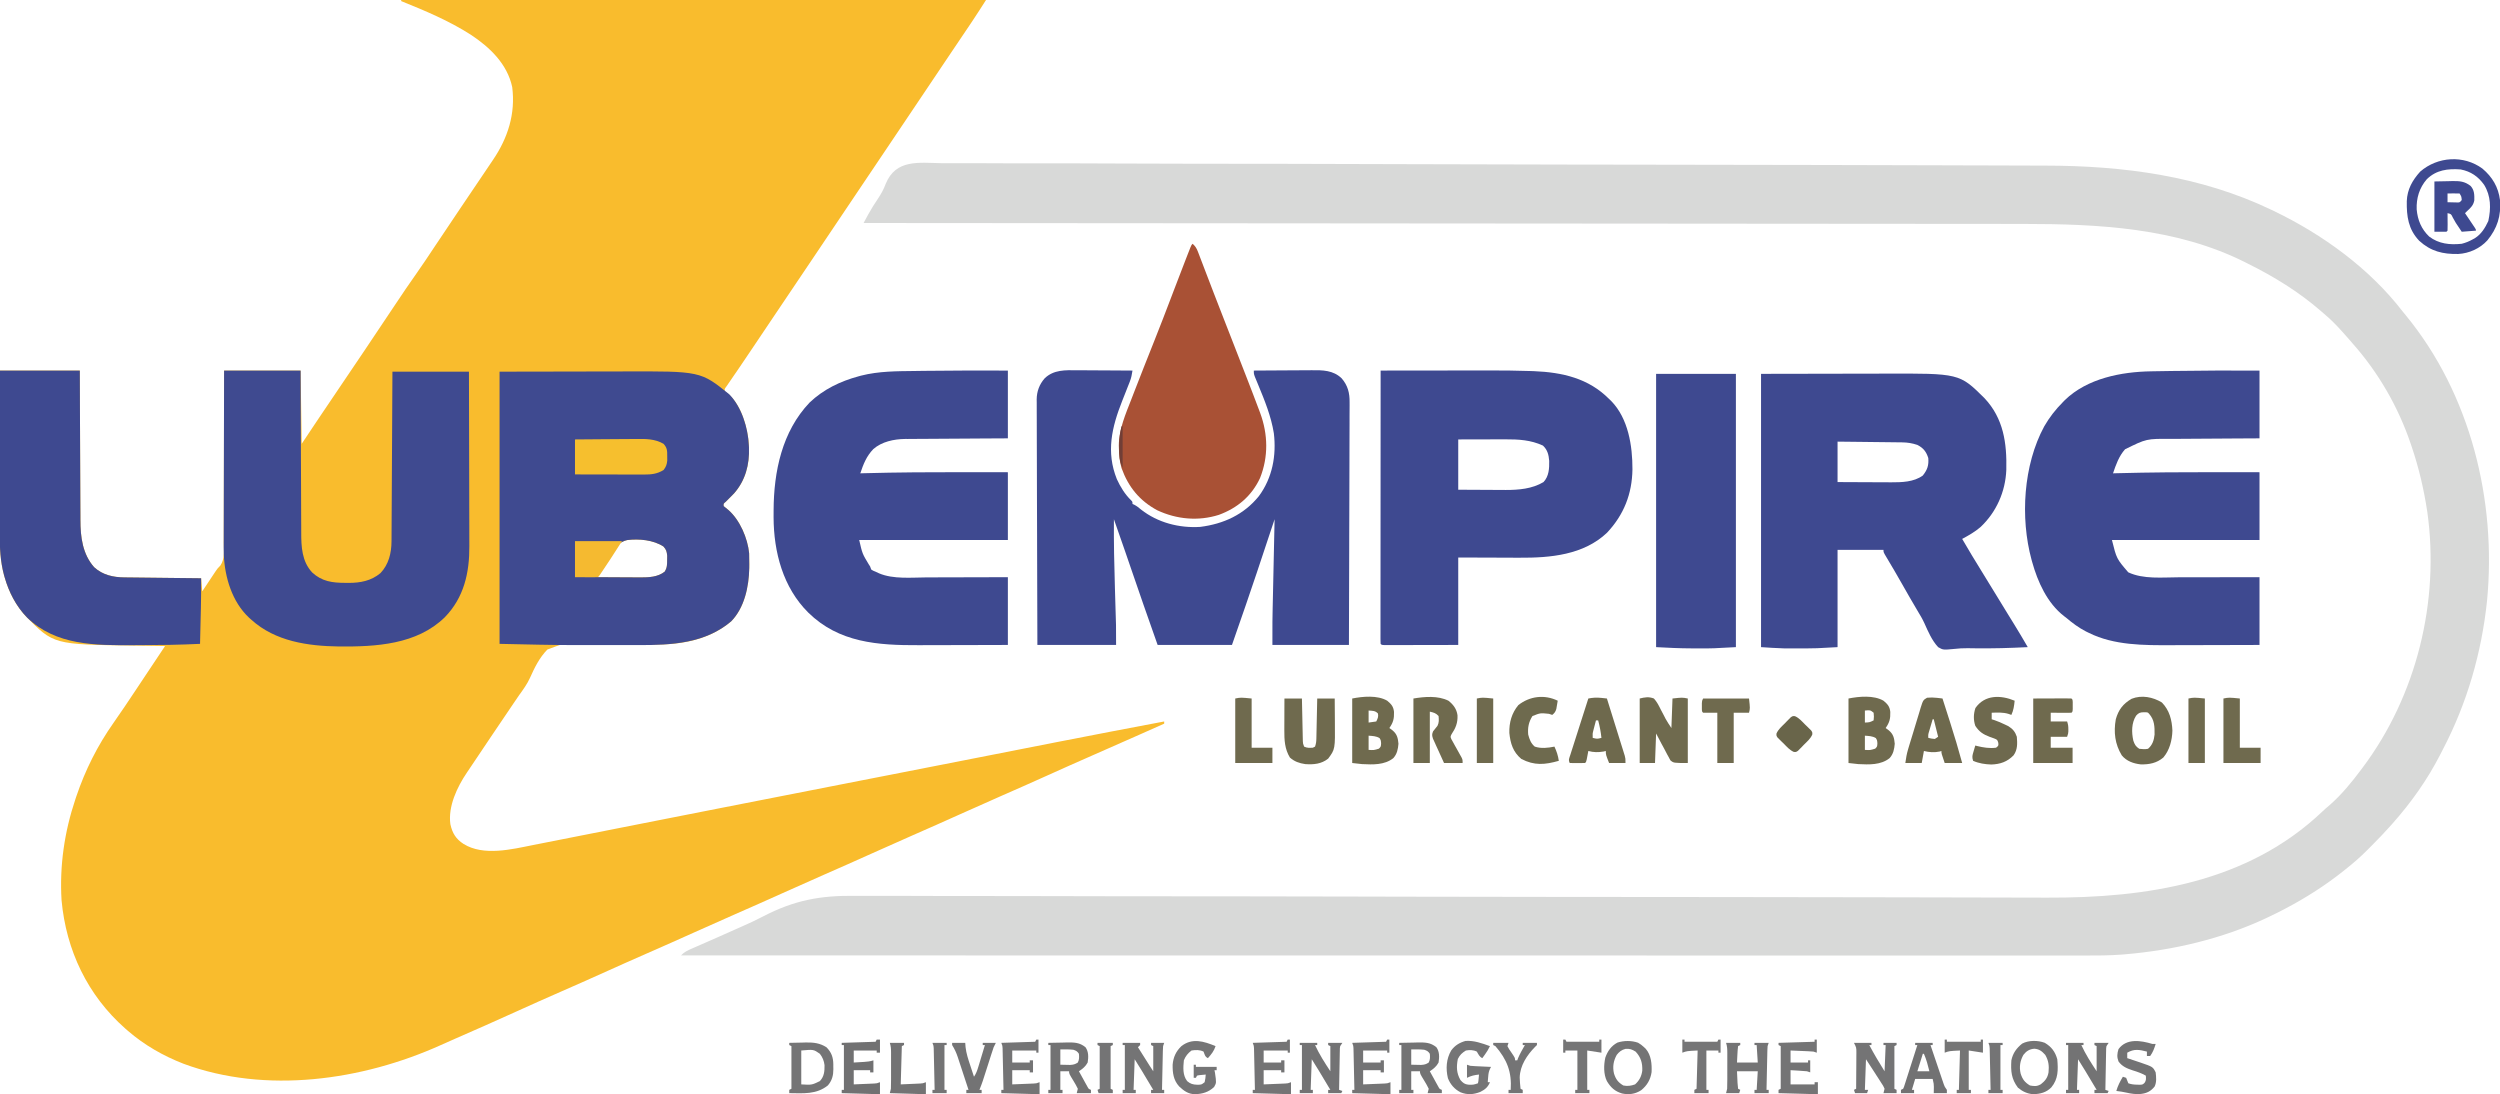 <?xml version="1.0" encoding="UTF-8"?>
<svg version="1.1" xmlns="http://www.w3.org/2000/svg" width="2287" height="1001">
<path d="M0 0 C176.55 0 353.1 0 535 0 C530.868 6.493 526.742 12.964 522.461 19.355 C521.955 20.112 521.45 20.869 520.929 21.648 C513.915 32.132 506.848 42.581 499.787 53.033 C493.164 62.837 486.556 72.65 480 82.5 C472.838 93.261 465.611 103.977 458.375 114.688 C448.156 129.814 448.156 129.814 438.008 144.988 C430.605 156.115 423.117 167.184 415.636 178.259 C409.407 187.483 403.181 196.71 397.016 205.977 C390.141 216.308 383.195 226.591 376.25 236.875 C367.097 250.41 367.097 250.41 358.008 263.988 C351.296 274.081 344.488 284.11 337.705 294.156 C328.679 307.521 328.679 307.521 319.719 320.93 C316.47 325.818 313.184 330.678 309.867 335.52 C309.453 336.125 309.038 336.731 308.611 337.355 C306.933 339.809 305.254 342.262 303.568 344.71 C302.31 346.54 301.057 348.373 299.805 350.207 C299.072 351.274 298.34 352.341 297.585 353.441 C295.824 355.782 295.824 355.782 296 358 C296.846 358.639 297.691 359.279 298.562 359.938 C310.48 369.55 315.79 387.955 317.688 402.562 C317.812 404.04 317.915 405.52 318 407 C318.079 408.207 318.079 408.207 318.16 409.438 C318.694 425.027 314.888 439.631 304.438 451.438 C301.989 454.014 299.483 456.52 296.938 459 C294.768 460.775 294.768 460.775 295 463 C296.453 464.2 297.909 465.398 299.378 466.577 C309.888 475.798 316.985 492.492 318.304 506.144 C318.437 509.477 318.468 512.789 318.438 516.125 C318.428 517.311 318.419 518.498 318.41 519.72 C318.082 536.474 314.098 555.922 301.852 568.43 C279.724 587.196 250.889 590.671 222.806 589.419 C215.089 589.079 207.37 588.916 199.648 588.763 C193.809 588.641 187.984 588.458 182.152 588.138 C156.661 585.644 156.661 585.644 133.768 594.172 C126.55 601.525 122.035 610.671 117.888 619.99 C115.273 625.768 111.652 630.749 107.938 635.875 C106.588 637.841 105.244 639.811 103.906 641.785 C103.306 642.666 103.306 642.666 102.693 643.565 C96.412 652.794 90.179 662.056 83.938 671.312 C82.991 672.716 82.991 672.716 82.024 674.149 C72.784 687.847 72.784 687.847 63.608 701.59 C62.452 703.322 61.287 705.048 60.116 706.77 C51.186 719.964 42.76 737.702 45 754 C46.805 762.186 49.972 767.39 57 772 C75.281 783.399 101.204 776.948 120.836 773.004 C122.978 772.583 125.12 772.163 127.263 771.744 C133.08 770.604 138.893 769.449 144.707 768.291 C150.961 767.049 157.217 765.821 163.474 764.591 C174.161 762.488 184.847 760.377 195.532 758.26 C211.064 755.183 226.599 752.121 242.135 749.064 C247.531 748.002 252.927 746.94 258.323 745.878 C259.68 745.611 261.037 745.344 262.394 745.077 C272.059 743.174 281.725 741.27 291.39 739.363 C333.928 730.974 376.476 722.638 419.029 714.33 C426.613 712.849 434.197 711.368 441.781 709.887 C442.474 709.751 443.168 709.616 443.882 709.476 C467.799 704.805 491.713 700.114 515.626 695.416 C519.166 694.721 522.706 694.025 526.246 693.33 C530.663 692.462 535.08 691.595 539.497 690.727 C540.369 690.556 541.242 690.384 542.141 690.208 C551.539 688.362 560.936 686.515 570.333 684.666 C579.876 682.788 589.418 680.913 598.961 679.039 C600.102 678.815 600.102 678.815 601.266 678.587 C633.486 672.262 665.736 666.098 698 660 C698 660.66 698 661.32 698 662 C691.355 664.96 684.709 667.918 678.062 670.875 C677.05 671.326 676.037 671.776 674.994 672.24 C660.744 678.578 646.475 684.873 632.188 691.125 C617.92 697.369 603.701 703.713 589.509 710.126 C576.021 716.218 562.487 722.196 548.927 728.125 C536.249 733.671 523.611 739.302 511 745 C496.683 751.469 482.322 757.831 467.927 764.125 C455.249 769.671 442.611 775.302 430 781 C415.683 787.469 401.322 793.831 386.927 800.125 C374.249 805.671 361.611 811.302 349 817 C334.683 823.469 320.322 829.831 305.927 836.125 C293.249 841.671 280.611 847.302 268 853 C253.683 859.469 239.322 865.831 224.927 872.125 C211.413 878.036 197.95 884.052 184.508 890.126 C171.917 895.814 159.286 901.405 146.625 906.938 C132.702 913.022 118.833 919.214 105 925.5 C86.618 933.852 68.161 942.02 49.652 950.087 C45.178 952.039 40.717 954.019 36.27 956.031 C-35.656 988.433 -123.824 1001.032 -199.095 973.13 C-217.628 965.921 -234.944 956.047 -250 943 C-250.816 942.294 -251.632 941.587 -252.473 940.859 C-286.974 910.358 -306.466 869.308 -310.688 823.562 C-312.584 791.954 -308.084 760.996 -298 731 C-297.745 730.236 -297.49 729.472 -297.228 728.685 C-289.032 704.462 -277.824 682.077 -263.115 661.211 C-256.2 651.377 -249.531 641.385 -242.875 631.375 C-242.341 630.571 -241.806 629.768 -241.255 628.94 C-239.144 625.764 -237.033 622.588 -234.924 619.411 C-228.629 609.932 -222.315 600.466 -216 591 C-216.611 590.992 -217.221 590.984 -217.851 590.975 C-224.342 590.888 -230.834 590.788 -237.326 590.683 C-239.732 590.645 -242.139 590.61 -244.545 590.578 C-318.073 589.595 -318.073 589.595 -343.6 563.53 C-352.819 553.459 -359.032 541.167 -362.75 528.125 C-362.949 527.431 -363.148 526.736 -363.353 526.021 C-366.687 513.501 -367.29 501.041 -367.227 488.172 C-367.226 486.535 -367.227 484.897 -367.228 483.26 C-367.229 478.86 -367.217 474.46 -367.203 470.06 C-367.19 465.445 -367.189 460.83 -367.187 456.215 C-367.181 447.496 -367.164 438.777 -367.144 430.058 C-367.117 418.262 -367.107 406.466 -367.095 394.669 C-367.076 376.113 -367.036 357.556 -367 339 C-342.91 339 -318.82 339 -294 339 C-293.963 349.666 -293.925 360.331 -293.887 371.32 C-293.856 378.092 -293.825 384.865 -293.791 391.637 C-293.737 402.377 -293.685 413.117 -293.654 423.857 C-293.63 431.681 -293.597 439.504 -293.551 447.328 C-293.527 451.465 -293.509 455.603 -293.502 459.74 C-293.496 463.646 -293.476 467.551 -293.446 471.456 C-293.437 472.879 -293.433 474.302 -293.435 475.725 C-293.448 491.058 -291.481 507.066 -280.812 518.938 C-273.052 526.006 -263.441 528.123 -253.272 528.205 C-252.13 528.22 -252.13 528.22 -250.965 528.235 C-248.46 528.267 -245.954 528.292 -243.449 528.316 C-241.708 528.337 -239.966 528.358 -238.224 528.379 C-233.649 528.434 -229.074 528.484 -224.499 528.532 C-219.827 528.583 -215.155 528.638 -210.482 528.693 C-201.322 528.801 -192.161 528.902 -183 529 C-182.67 532.96 -182.34 536.92 -182 541 C-181.047 539.565 -180.095 538.131 -179.113 536.652 C-177.846 534.747 -176.579 532.842 -175.312 530.938 C-174.687 529.995 -174.061 529.052 -173.416 528.08 C-172.493 526.693 -172.493 526.693 -171.551 525.277 C-170.99 524.434 -170.43 523.591 -169.853 522.722 C-168 520 -168 520 -165.425 517.378 C-161.185 511.377 -162.301 503.269 -162.341 496.233 C-162.332 494.517 -162.321 492.802 -162.309 491.087 C-162.281 486.443 -162.283 481.799 -162.291 477.155 C-162.294 472.297 -162.269 467.439 -162.247 462.581 C-162.21 453.387 -162.198 444.193 -162.195 434.999 C-162.19 424.53 -162.157 414.061 -162.122 403.592 C-162.05 382.061 -162.017 360.531 -162 339 C-138.9 339 -115.8 339 -92 339 C-91.67 361.11 -91.34 383.22 -91 406 C-87.04 400.06 -83.08 394.12 -79 388 C-76.838 384.78 -74.675 381.562 -72.504 378.348 C-71.956 377.536 -71.409 376.725 -70.845 375.888 C-69.683 374.167 -68.522 372.447 -67.361 370.726 C-65.496 367.964 -63.632 365.201 -61.768 362.438 C-55.984 353.865 -50.198 345.292 -44.409 336.722 C-41.376 332.232 -38.344 327.741 -35.312 323.25 C-34.418 321.925 -34.418 321.925 -33.505 320.573 C-24.078 306.607 -14.726 292.592 -5.398 278.559 C0.9 269.088 7.252 259.67 13.833 250.393 C19.534 242.322 24.981 234.083 30.447 225.852 C38.129 214.288 45.866 202.762 53.638 191.258 C57.324 185.799 61.005 180.338 64.687 174.877 C67.579 170.588 70.473 166.3 73.372 162.015 C75.965 158.18 78.552 154.341 81.134 150.498 C82.072 149.104 83.012 147.712 83.956 146.322 C97.608 126.19 104.695 104.116 101.57 79.633 C97.01 58.406 81.034 43.221 63.622 31.721 C43.638 18.933 21.924 9.837 0 1 C0 0.67 0 0.34 0 0 Z M180 527 C180 527.33 180 527.66 180 528 C186.529 528.051 193.057 528.086 199.586 528.11 C201.804 528.12 204.022 528.134 206.24 528.151 C209.44 528.175 212.64 528.187 215.84 528.195 C216.821 528.206 217.803 528.216 218.814 528.227 C226.484 528.228 234.736 527.935 241 523 C243.35 519.467 243.299 516.232 243.312 512.062 C243.329 510.857 243.346 509.652 243.363 508.41 C242.952 504.545 242.576 502.911 240 500 C230.724 493.902 217.551 492.707 206.762 494.054 C193.336 496.904 185.503 515.783 180 527 Z " fill="#F9BC2D" transform="translate(367,0)"/>
<path d="M0 0 C5.556 0.073 11.11 0.018 16.666 -0.021 C26.401 -0.071 36.132 -0.039 45.866 0.046 C60.342 0.172 74.816 0.172 89.292 0.146 C113.652 0.104 138.011 0.169 162.371 0.291 C186.513 0.411 210.655 0.488 234.798 0.504 C235.549 0.505 236.3 0.505 237.073 0.506 C243.93 0.511 250.787 0.515 257.644 0.519 C274.692 0.528 291.74 0.545 308.788 0.566 C309.952 0.568 309.952 0.568 311.14 0.569 C348.9 0.617 386.66 0.748 424.42 0.884 C476.034 1.07 527.647 1.206 579.261 1.271 C581.706 1.274 584.152 1.277 586.597 1.28 C600.386 1.297 614.175 1.314 627.964 1.331 C686.294 1.401 744.624 1.51 802.953 1.633 C805.972 1.639 808.99 1.645 812.008 1.651 C848.285 1.727 884.561 1.812 920.838 1.939 C923.531 1.948 926.224 1.957 928.917 1.967 C930.237 1.971 931.556 1.976 932.916 1.981 C942.014 2.011 951.112 2.035 960.21 2.055 C971.106 2.079 982.001 2.113 992.896 2.16 C998.369 2.183 1003.842 2.203 1009.315 2.209 C1080.739 2.303 1151.36 11.482 1216.498 42.708 C1217.196 43.042 1217.895 43.376 1218.615 43.719 C1263.213 65.149 1306.118 96.26 1336.498 135.708 C1337.442 136.867 1338.39 138.023 1339.341 139.177 C1398.55 211.279 1422.548 308.793 1413.607 400.685 C1408.612 447.952 1395.428 493.713 1373.448 535.882 C1372.502 537.7 1371.574 539.526 1370.646 541.353 C1359.077 563.879 1344.304 584.793 1327.498 603.708 C1326.862 604.43 1326.227 605.152 1325.572 605.895 C1320.101 612.052 1314.419 617.973 1308.596 623.795 C1307.126 625.268 1305.663 626.749 1304.201 628.23 C1297.97 634.498 1291.45 640.243 1284.498 645.708 C1283.441 646.554 1283.441 646.554 1282.364 647.416 C1265.837 660.582 1248.184 671.866 1229.498 681.708 C1228.839 682.057 1228.18 682.406 1227.501 682.765 C1222.884 685.19 1218.215 687.485 1213.498 689.708 C1212.785 690.047 1212.072 690.385 1211.338 690.733 C1171.058 709.58 1126.678 719.97 1082.498 723.708 C1081.528 723.792 1080.559 723.875 1079.56 723.961 C1068.123 724.836 1056.721 724.847 1045.256 724.832 C1043.011 724.832 1040.766 724.833 1038.521 724.835 C1032.359 724.838 1026.196 724.835 1020.033 724.831 C1014.019 724.828 1008.005 724.829 1001.991 724.831 C989.546 724.834 977.102 724.832 964.657 724.828 C952.052 724.823 939.446 724.821 926.841 724.822 C926.044 724.822 925.247 724.822 924.426 724.822 C920.361 724.822 916.297 724.822 912.233 724.822 C882.837 724.824 853.442 724.82 824.046 724.814 C794.939 724.808 765.832 724.804 736.725 724.803 C735.821 724.803 734.916 724.803 733.985 724.803 C725.725 724.803 717.466 724.803 709.206 724.802 C688.675 724.802 668.144 724.801 647.613 724.8 C646.678 724.8 645.743 724.799 644.78 724.799 C599.314 724.797 553.848 724.791 508.383 724.784 C492.607 724.782 476.831 724.779 461.056 724.777 C460.077 724.777 459.099 724.777 458.091 724.777 C412.598 724.77 367.105 724.767 321.612 724.764 C318.658 724.763 315.704 724.763 312.75 724.763 C293.175 724.762 273.6 724.76 254.024 724.759 C215.075 724.757 176.126 724.754 137.177 724.751 C135.322 724.751 133.467 724.751 131.613 724.751 C48.124 724.744 -35.365 724.735 -118.854 724.724 C-120.026 724.724 -120.026 724.724 -121.222 724.724 C-160.316 724.719 -199.409 724.714 -238.502 724.708 C-235.561 721.544 -232.269 720.061 -228.354 718.373 C-227.639 718.057 -226.924 717.742 -226.187 717.417 C-223.836 716.383 -221.482 715.358 -219.127 714.333 C-217.475 713.608 -215.823 712.882 -214.172 712.155 C-210.837 710.687 -207.5 709.222 -204.163 707.758 C-199.132 705.549 -194.116 703.31 -189.109 701.048 C-186.855 700.037 -184.596 699.036 -182.332 698.049 C-175.925 695.238 -169.646 692.299 -163.444 689.059 C-134.922 674.238 -110.962 669.765 -79.04 670.241 C-73.013 670.307 -66.987 670.255 -60.96 670.219 C-50.446 670.172 -39.934 670.197 -29.421 670.274 C-18.166 670.356 -6.912 670.392 4.343 670.376 C5.418 670.375 5.418 670.375 6.514 670.374 C10.17 670.368 13.825 670.362 17.481 670.356 C43.8 670.313 70.119 670.365 96.438 670.47 C122.489 670.573 148.54 670.633 174.592 670.637 C175.81 670.637 175.81 670.637 177.053 670.637 C185.302 670.638 193.55 670.639 201.799 670.639 C219.412 670.639 237.024 670.646 254.637 670.657 C255.896 670.657 255.896 670.657 257.181 670.658 C297.931 670.682 338.681 670.779 379.431 670.882 C393.553 670.918 407.676 670.954 421.798 670.988 C422.674 670.99 423.55 670.992 424.452 670.995 C465.173 671.094 505.894 671.146 546.615 671.185 C549.259 671.188 551.903 671.191 554.548 671.193 C579.019 671.217 603.49 671.238 627.961 671.259 C654.301 671.281 680.641 671.303 706.981 671.328 C711.149 671.331 715.318 671.335 719.487 671.339 C765.09 671.379 810.694 671.447 856.297 671.545 C867.146 671.568 877.995 671.589 888.843 671.61 C889.593 671.611 890.343 671.612 891.116 671.614 C897.829 671.626 904.542 671.639 911.255 671.651 C927.567 671.681 943.878 671.715 960.19 671.761 C971.258 671.792 982.327 671.816 993.395 671.833 C999.301 671.842 1005.208 671.855 1011.114 671.877 C1101.985 672.207 1194.42 658.386 1263.088 593.001 C1265.127 591.061 1267.207 589.253 1269.373 587.458 C1280.388 577.863 1289.787 566.385 1298.498 554.708 C1298.904 554.17 1299.31 553.631 1299.729 553.076 C1349.214 487.149 1370.4 400.839 1359.041 319.329 C1355.928 298.591 1351.285 278.57 1344.498 258.708 C1344.245 257.956 1343.993 257.204 1343.734 256.43 C1332.34 222.796 1314.073 191.226 1290.498 164.708 C1289.331 163.354 1288.164 162 1286.998 160.646 C1285.835 159.33 1284.668 158.018 1283.498 156.708 C1282.643 155.749 1281.788 154.79 1280.908 153.802 C1275.735 148.046 1270.46 142.654 1264.498 137.708 C1263.555 136.89 1262.613 136.071 1261.642 135.228 C1241.226 117.524 1218.675 103.689 1194.498 91.708 C1193.709 91.311 1192.921 90.913 1192.109 90.503 C1129.135 59.002 1058.014 55.559 989.06 55.551 C983.399 55.55 977.738 55.542 972.077 55.535 C962.174 55.524 952.272 55.517 942.369 55.512 C931.756 55.507 921.142 55.499 910.529 55.489 C909.519 55.488 909.519 55.488 908.49 55.487 C905.058 55.484 901.627 55.48 898.195 55.477 C873.422 55.453 848.648 55.434 823.874 55.418 C799.355 55.401 774.835 55.383 750.316 55.361 C749.553 55.361 748.791 55.36 748.005 55.359 C741.039 55.353 734.073 55.347 727.107 55.341 C709.793 55.326 692.48 55.311 675.166 55.297 C674.378 55.296 673.59 55.296 672.778 55.295 C634.472 55.263 596.167 55.234 557.862 55.206 C544.576 55.196 531.29 55.186 518.004 55.176 C516.768 55.175 516.768 55.175 515.507 55.174 C477.17 55.146 438.833 55.115 400.495 55.083 C398.005 55.081 395.515 55.079 393.025 55.077 C376.522 55.063 360.019 55.049 343.516 55.035 C310.681 55.008 277.847 54.981 245.012 54.954 C243.449 54.953 241.885 54.951 240.322 54.95 C162.12 54.886 83.917 54.826 -71.502 54.708 C-70.56 52.967 -69.617 51.227 -68.672 49.487 C-67.884 48.033 -67.884 48.033 -67.08 46.55 C-64.43 41.777 -61.54 37.163 -58.475 32.645 C-55.512 28.206 -53.137 24.018 -51.308 18.995 C-41.976 -3.876 -21.148 -0.371 0 0 Z " fill="#D8D9D8" transform="translate(861.502,149.292)"/>
<path d="M0 0 C22.832 -0.041 45.664 -0.083 69.188 -0.125 C76.358 -0.143 83.528 -0.161 90.915 -0.18 C99.77 -0.189 99.77 -0.189 103.935 -0.191 C106.802 -0.193 109.668 -0.2 112.535 -0.211 C183.901 -0.473 183.901 -0.473 210.137 20.727 C221.334 32.15 227.317 51.383 228 67 C228.052 67.801 228.103 68.601 228.156 69.426 C228.71 85.013 224.883 99.636 214.438 111.438 C211.989 114.014 209.483 116.52 206.938 119 C204.768 120.775 204.768 120.775 205 123 C206.453 124.2 207.909 125.398 209.378 126.577 C219.888 135.798 226.985 152.492 228.304 166.144 C228.437 169.477 228.468 172.789 228.438 176.125 C228.428 177.311 228.419 178.498 228.41 179.72 C228.082 196.474 224.098 215.922 211.852 228.43 C188.032 248.631 157.351 250.167 127.422 250.133 C125.29 250.133 123.157 250.134 121.025 250.136 C116.543 250.137 112.061 250.135 107.58 250.13 C101.995 250.125 96.411 250.128 90.827 250.134 C86.404 250.138 81.98 250.136 77.557 250.134 C75.509 250.133 73.461 250.134 71.413 250.136 C47.597 250.158 23.818 249.496 0 249 C0 166.83 0 84.66 0 0 Z M90 187 C90 187.33 90 187.66 90 188 C96.529 188.051 103.057 188.086 109.586 188.11 C111.804 188.12 114.022 188.134 116.24 188.151 C119.44 188.175 122.64 188.187 125.84 188.195 C126.821 188.206 127.803 188.216 128.814 188.227 C136.484 188.228 144.736 187.935 151 183 C153.35 179.467 153.299 176.232 153.312 172.062 C153.329 170.857 153.346 169.652 153.363 168.41 C152.952 164.545 152.576 162.911 150 160 C140.724 153.902 127.551 152.707 116.762 154.054 C103.336 156.904 95.503 175.783 90 187 Z " fill="#3F4A90" transform="translate(457,340)"/>
<path d="M0 0 C1.467 0.006 2.934 0.01 4.401 0.013 C8.233 0.024 12.065 0.054 15.897 0.087 C19.818 0.118 23.74 0.131 27.662 0.146 C35.336 0.179 43.01 0.23 50.684 0.293 C50.158 3.815 49.555 7.052 48.241 10.364 C47.805 11.476 47.805 11.476 47.36 12.611 C47.047 13.396 46.733 14.18 46.41 14.988 C45.743 16.691 45.077 18.395 44.41 20.098 C43.364 22.751 42.314 25.403 41.264 28.055 C31.781 52.039 26.381 74.753 36.371 99.605 C39.617 106.697 43.771 113.521 49.422 118.969 C50.684 120.293 50.684 120.293 50.684 122.293 C51.264 122.557 51.844 122.821 52.441 123.094 C54.775 124.342 56.545 125.768 58.559 127.48 C73.842 139.467 93.449 144.508 112.684 143.293 C133.992 140.562 152.57 132.144 166.32 115.141 C178.678 98.392 182.448 78.037 179.996 57.605 C177.487 42.065 171.676 27.83 165.698 13.361 C165.434 12.72 165.171 12.078 164.9 11.417 C164.173 9.649 163.44 7.883 162.706 6.118 C161.684 3.293 161.684 3.293 161.684 0.293 C170.133 0.223 178.583 0.17 187.033 0.138 C190.958 0.122 194.882 0.101 198.806 0.067 C202.6 0.034 206.392 0.016 210.186 0.008 C211.627 0.003 213.068 -0.008 214.509 -0.024 C224.647 -0.134 234.307 -0.059 242.007 7.374 C247.676 13.861 249.425 20.9 249.285 29.303 C249.289 30.259 249.293 31.215 249.298 32.2 C249.306 35.375 249.279 38.55 249.251 41.725 C249.25 44.012 249.251 46.299 249.253 48.587 C249.255 54.776 249.226 60.965 249.191 67.154 C249.159 73.63 249.156 80.106 249.15 86.581 C249.137 97.444 249.105 108.306 249.061 119.168 C249.015 130.353 248.979 141.537 248.958 152.721 C248.957 153.412 248.956 154.102 248.954 154.813 C248.948 158.277 248.941 161.74 248.935 165.204 C248.883 193.9 248.791 222.597 248.684 251.293 C225.584 251.293 202.484 251.293 178.684 251.293 C178.684 228.317 178.684 228.317 178.867 220.302 C178.887 219.372 178.906 218.443 178.926 217.485 C178.989 214.51 179.055 211.534 179.121 208.559 C179.166 206.457 179.211 204.356 179.256 202.255 C179.372 196.797 179.491 191.339 179.611 185.881 C179.733 180.283 179.853 174.684 179.973 169.086 C180.207 158.155 180.445 147.224 180.684 136.293 C180.489 136.878 180.295 137.464 180.094 138.067 C163.413 188.293 163.413 188.293 154.996 212.918 C154.587 214.117 154.587 214.117 154.169 215.341 C150.066 227.346 145.875 239.318 141.684 251.293 C119.244 251.293 96.804 251.293 73.684 251.293 C65 226.886 56.539 202.406 48.138 177.901 C46.979 174.52 45.82 171.139 44.66 167.758 C44.439 167.112 44.217 166.467 43.989 165.801 C40.608 155.946 37.186 146.106 33.684 136.293 C33.515 157.295 33.979 178.249 34.611 199.24 C34.805 205.708 34.993 212.177 35.179 218.646 C35.244 220.862 35.311 223.079 35.379 225.295 C35.419 226.679 35.46 228.063 35.5 229.447 C35.536 230.628 35.571 231.809 35.608 233.026 C35.716 239.114 35.684 245.204 35.684 251.293 C11.924 251.293 -11.836 251.293 -36.316 251.293 C-36.427 221.908 -36.519 192.523 -36.572 163.137 C-36.578 159.665 -36.584 156.193 -36.591 152.721 C-36.592 152.03 -36.594 151.339 -36.595 150.627 C-36.617 139.446 -36.656 128.266 -36.702 117.086 C-36.749 105.607 -36.776 94.128 -36.787 82.649 C-36.793 76.205 -36.809 69.76 -36.845 63.316 C-36.879 57.247 -36.889 51.178 -36.882 45.109 C-36.883 42.885 -36.893 40.66 -36.912 38.436 C-36.937 35.391 -36.931 32.348 -36.918 29.303 C-36.932 28.43 -36.947 27.556 -36.962 26.656 C-36.874 19.323 -34.507 12.944 -29.64 7.374 C-21.39 -0.59 -10.752 -0.122 0 0 Z " fill="#3E4990" transform="translate(985.316,338.707)"/>
<path d="M0 0 C22.811 -0.041 45.623 -0.083 69.125 -0.125 C76.286 -0.143 83.447 -0.161 90.825 -0.18 C99.676 -0.189 99.676 -0.189 103.84 -0.191 C106.703 -0.193 109.566 -0.2 112.429 -0.211 C181.469 -0.465 181.469 -0.465 204.344 22.184 C221.875 40.772 224.964 63.423 224.375 87.918 C223.54 107.825 215.349 126.373 200.812 140.125 C195.685 144.542 189.933 147.788 184 151 C189.82 161.024 195.784 170.945 201.906 180.787 C206.499 188.175 211.028 195.601 215.542 203.037 C218.744 208.306 221.959 213.566 225.195 218.812 C225.549 219.386 225.903 219.96 226.268 220.552 C227.979 223.326 229.692 226.099 231.407 228.87 C235.717 235.85 239.899 242.895 244 250 C227.892 250.807 211.781 251.303 195.652 251.066 C194.174 251.045 192.697 251.024 191.219 251.004 C190.504 250.993 189.79 250.983 189.054 250.972 C184.847 250.935 180.77 251.167 176.594 251.652 C166.54 252.59 166.54 252.59 162 250 C156.233 243.746 152.889 235.799 149.439 228.12 C147.597 224.126 145.433 220.424 143.125 216.688 C138.285 208.58 133.625 200.37 128.955 192.164 C124.303 183.991 119.612 175.843 114.742 167.797 C112 163.214 112 163.214 112 161 C98.14 161 84.28 161 70 161 C70 190.37 70 219.74 70 250 C49.714 251.127 49.714 251.127 42.93 251.133 C42.194 251.134 41.458 251.135 40.7 251.136 C39.18 251.136 37.66 251.135 36.14 251.13 C33.868 251.125 31.596 251.13 29.324 251.137 C27.818 251.136 26.311 251.135 24.805 251.133 C23.495 251.132 22.185 251.131 20.835 251.129 C13.883 250.943 6.942 250.434 0 250 C0 167.5 0 85 0 0 Z M70 62 C70 74.21 70 86.42 70 99 C77.496 99.042 84.992 99.082 92.488 99.104 C95.979 99.114 99.471 99.128 102.963 99.151 C106.982 99.177 111 99.187 115.02 99.195 C116.253 99.206 117.487 99.216 118.758 99.227 C128.65 99.228 139.671 99.07 148 93 C152.169 87.762 153.547 83.677 153 77 C151.111 71.215 148.519 67.813 143 65 C138.267 63.435 134.123 62.738 129.147 62.681 C128.502 62.671 127.857 62.661 127.193 62.651 C125.088 62.62 122.984 62.603 120.879 62.586 C119.409 62.567 117.939 62.548 116.47 62.527 C112.621 62.476 108.773 62.436 104.924 62.399 C100.296 62.352 95.668 62.29 91.04 62.231 C84.027 62.143 77.013 62.073 70 62 Z " fill="#3E4990" transform="translate(1611,342)"/>
<path d="M0 0 C0 20.46 0 40.92 0 62 C-7.236 62.037 -14.471 62.075 -21.926 62.113 C-26.524 62.144 -31.122 62.175 -35.721 62.209 C-43.011 62.263 -50.301 62.314 -57.591 62.346 C-63.472 62.373 -69.353 62.413 -75.234 62.463 C-77.471 62.48 -79.709 62.491 -81.947 62.498 C-85.094 62.507 -88.241 62.535 -91.388 62.568 C-92.302 62.566 -93.216 62.565 -94.158 62.563 C-104.262 62.708 -115.322 65.021 -123.094 71.836 C-129.327 78.279 -132.204 85.613 -135 94 C-133.93 93.97 -132.861 93.939 -131.759 93.908 C-100.962 93.064 -70.181 92.91 -39.375 92.938 C-38.401 92.938 -37.428 92.939 -36.425 92.94 C-24.283 92.952 -12.142 92.975 0 93 C0 113.46 0 133.92 0 155 C-44.88 155 -89.76 155 -136 155 C-133.135 167.521 -133.135 167.521 -127.27 177.266 C-126 179 -126 179 -125 182 C-123.302 183.102 -123.302 183.102 -121 184 C-119.951 184.491 -118.902 184.983 -117.821 185.489 C-104.829 191.028 -87.952 189.267 -74.121 189.195 C-71.971 189.192 -69.82 189.189 -67.67 189.187 C-62.069 189.179 -56.468 189.16 -50.867 189.137 C-44.115 189.113 -37.364 189.104 -30.612 189.092 C-20.408 189.073 -10.204 189.035 0 189 C0 209.46 0 229.92 0 251 C-24.783 251.08 -24.783 251.08 -35.49 251.098 C-42.746 251.11 -50.002 251.123 -57.259 251.151 C-63.12 251.173 -68.982 251.185 -74.843 251.19 C-77.06 251.193 -79.276 251.201 -81.493 251.211 C-119.042 251.389 -154.534 248.942 -182.608 221.383 C-205.708 198.421 -214.213 166.093 -214.329 134.116 C-214.326 132.744 -214.32 131.372 -214.312 130 C-214.311 129.287 -214.309 128.574 -214.307 127.839 C-214.155 92.332 -206.592 55.732 -181.367 29.234 C-168.647 17.145 -153.351 9.797 -136.562 5.25 C-135.837 5.051 -135.111 4.852 -134.363 4.648 C-118.07 0.494 -101.573 0.58 -84.875 0.375 C-82.282 0.337 -79.689 0.299 -77.096 0.26 C-51.397 -0.1 -25.702 -0.07 0 0 Z " fill="#3E4990" transform="translate(922,339)"/>
<path d="M0 0 C0 20.46 0 40.92 0 62 C-7.152 62.037 -14.303 62.075 -21.672 62.113 C-26.22 62.144 -30.768 62.175 -35.316 62.209 C-42.525 62.263 -49.734 62.314 -56.943 62.346 C-62.759 62.373 -68.575 62.413 -74.391 62.463 C-76.603 62.48 -78.815 62.491 -81.026 62.498 C-103.368 62.31 -103.368 62.31 -123 72 C-128.596 78.295 -131.373 86.12 -134 94 C-132.925 93.97 -131.85 93.939 -130.743 93.908 C-100.118 93.072 -69.509 92.91 -38.875 92.938 C-37.433 92.939 -37.433 92.939 -35.961 92.94 C-23.974 92.952 -11.987 92.975 0 93 C0 113.46 0 133.92 0 155 C-44.55 155 -89.1 155 -135 155 C-130.772 172.082 -130.772 172.082 -120.062 184.562 C-106.19 191.074 -88.761 189.136 -73.828 189.098 C-71.693 189.096 -69.558 189.094 -67.423 189.093 C-61.84 189.09 -56.257 189.08 -50.674 189.069 C-43.956 189.057 -37.237 189.052 -30.519 189.046 C-20.346 189.037 -10.173 189.017 0 189 C0 209.46 0 229.92 0 251 C-24.533 251.08 -24.533 251.08 -35.135 251.098 C-42.318 251.11 -49.502 251.123 -56.686 251.151 C-62.489 251.173 -68.292 251.185 -74.095 251.19 C-76.29 251.193 -78.484 251.201 -80.678 251.211 C-105.737 251.331 -133.059 251.404 -156 240 C-157.396 239.321 -157.396 239.321 -158.82 238.629 C-165.56 235.165 -171.231 230.882 -177 226 C-177.592 225.554 -178.183 225.108 -178.793 224.648 C-194.207 212.713 -202.933 193.279 -208 175 C-208.278 174.008 -208.278 174.008 -208.562 172.996 C-218.957 134.72 -216.088 86.395 -196.952 51.065 C-192.26 42.91 -186.646 35.67 -180 29 C-179.339 28.316 -178.677 27.631 -177.996 26.926 C-157.495 7.125 -126.49 1.109 -99.043 0.684 C-97.886 0.663 -96.728 0.642 -95.536 0.62 C-91.753 0.554 -87.97 0.496 -84.188 0.438 C-82.897 0.416 -81.606 0.395 -80.276 0.373 C-53.516 -0.063 -26.765 -0.075 0 0 Z " fill="#3E4990" transform="translate(2067,339)"/>
<path d="M0 0 C15.588 -0.024 31.176 -0.041 46.765 -0.052 C54.005 -0.057 61.246 -0.064 68.487 -0.075 C74.812 -0.086 81.138 -0.092 87.463 -0.094 C90.799 -0.095 94.135 -0.099 97.472 -0.106 C110.715 -0.132 123.941 -0.056 137.176 0.428 C138.733 0.483 138.733 0.483 140.321 0.539 C166.235 1.608 190.245 7.042 209 26 C209.623 26.589 210.245 27.178 210.887 27.785 C226.61 43.862 230.426 68.981 230.366 90.409 C230.004 112.855 222.583 131.809 207.125 148.312 C185.751 168.675 155.176 171.39 127.152 171.195 C125.7 171.192 124.248 171.19 122.796 171.189 C117.51 171.179 112.224 171.151 106.938 171.125 C95.078 171.084 83.219 171.042 71 171 C71 197.4 71 223.8 71 251 C53.706 251.031 53.706 251.031 36.062 251.062 C32.417 251.072 28.772 251.081 25.016 251.09 C20.577 251.095 20.577 251.095 18.501 251.095 C17.046 251.097 15.592 251.101 14.137 251.106 C11.937 251.113 9.738 251.114 7.539 251.114 C5.677 251.117 5.677 251.117 3.778 251.12 C1 251 1 251 0 250 C-0.096 248.66 -0.124 247.316 -0.123 245.973 C-0.125 245.1 -0.127 244.227 -0.129 243.328 C-0.126 242.358 -0.123 241.388 -0.12 240.389 C-0.121 239.367 -0.122 238.345 -0.123 237.293 C-0.125 233.841 -0.119 230.389 -0.114 226.937 C-0.113 224.474 -0.113 222.011 -0.114 219.548 C-0.114 214.23 -0.111 208.913 -0.106 203.595 C-0.098 195.907 -0.095 188.219 -0.094 180.53 C-0.092 168.058 -0.085 155.586 -0.075 143.113 C-0.066 130.994 -0.059 118.875 -0.055 106.757 C-0.055 106.01 -0.054 105.264 -0.054 104.495 C-0.053 100.75 -0.052 97.005 -0.05 93.26 C-0.04 62.174 -0.022 31.087 0 0 Z M71 63 C71 78.18 71 93.36 71 109 C78.31 109.046 85.62 109.086 92.93 109.11 C95.412 109.12 97.893 109.133 100.375 109.151 C103.962 109.175 107.549 109.187 111.137 109.195 C112.229 109.206 113.321 109.216 114.446 109.227 C126.287 109.228 138.644 108.224 149 102 C154.01 96.66 154.315 89.59 154.211 82.633 C153.762 77.024 152.64 72.558 148.5 68.625 C137.357 63.452 126.144 62.85 114.066 62.902 C112.833 62.904 111.6 62.905 110.33 62.907 C106.407 62.912 102.485 62.925 98.562 62.938 C95.896 62.943 93.23 62.947 90.564 62.951 C84.043 62.961 77.522 62.981 71 63 Z " fill="#3E4990" transform="translate(1263,339)"/>
<path d="M0 0 C23.1 0 46.2 0 70 0 C70.037 11.544 70.075 23.087 70.113 34.98 C70.144 42.304 70.175 49.628 70.209 56.951 C70.263 68.569 70.315 80.187 70.346 91.805 C70.369 100.268 70.403 108.731 70.449 117.194 C70.473 121.67 70.491 126.147 70.498 130.624 C70.504 134.847 70.524 139.07 70.554 143.293 C70.563 144.834 70.567 146.375 70.565 147.916 C70.555 161.145 71.126 174.556 80.562 184.676 C89.417 192.936 99.151 194.181 110.75 194.188 C111.81 194.2 112.869 194.212 113.961 194.225 C124.653 194.245 134.619 192.348 143.051 185.281 C150.597 177.396 153.1 166.901 153.158 156.249 C153.163 155.583 153.168 154.917 153.173 154.231 C153.188 152.008 153.197 149.785 153.205 147.561 C153.215 145.965 153.225 144.368 153.235 142.771 C153.262 138.441 153.283 134.111 153.303 129.781 C153.325 125.253 153.353 120.726 153.379 116.199 C153.429 107.629 153.474 99.058 153.517 90.488 C153.567 80.73 153.622 70.972 153.677 61.214 C153.791 41.142 153.897 21.071 154 1 C177.1 1 200.2 1 224 1 C224.068 23.524 224.123 46.047 224.155 68.571 C224.171 79.03 224.192 89.49 224.226 99.949 C224.256 109.073 224.276 118.196 224.282 127.32 C224.286 132.144 224.295 136.969 224.317 141.793 C224.338 146.348 224.344 150.902 224.339 155.457 C224.34 157.116 224.346 158.774 224.358 160.433 C224.521 184.914 219.482 207.62 201.875 225.688 C176.301 250.686 138.935 252.697 105.088 252.403 C76.708 252.017 46.86 247.762 25 228 C24.292 227.374 23.585 226.747 22.855 226.102 C7.323 211.549 0.705 189.396 -0.269 168.599 C-0.398 164.091 -0.373 159.585 -0.341 155.076 C-0.34 153.369 -0.34 151.662 -0.342 149.954 C-0.343 145.383 -0.325 140.812 -0.304 136.241 C-0.285 131.441 -0.284 126.64 -0.28 121.84 C-0.271 112.777 -0.246 103.715 -0.216 94.652 C-0.182 84.323 -0.166 73.994 -0.151 63.665 C-0.12 42.443 -0.065 21.222 0 0 Z " fill="#3F4A90" transform="translate(205,339)"/>
<path d="M0 0 C24.09 0 48.18 0 73 0 C73.037 10.666 73.075 21.331 73.113 32.32 C73.144 39.092 73.175 45.865 73.209 52.637 C73.263 63.377 73.315 74.117 73.346 84.857 C73.37 92.681 73.403 100.504 73.449 108.328 C73.473 112.465 73.491 116.603 73.498 120.74 C73.504 124.646 73.524 128.551 73.554 132.456 C73.563 133.879 73.567 135.302 73.565 136.725 C73.552 152.058 75.519 168.066 86.188 179.938 C93.948 187.006 103.559 189.123 113.728 189.205 C114.489 189.215 115.251 189.225 116.035 189.235 C118.54 189.267 121.046 189.292 123.551 189.316 C125.292 189.337 127.034 189.358 128.776 189.379 C133.351 189.434 137.926 189.484 142.501 189.532 C147.173 189.583 151.845 189.638 156.518 189.693 C165.678 189.801 174.839 189.902 184 190 C184.022 199.066 184.007 208.124 183.781 217.188 C183.759 218.141 183.737 219.095 183.714 220.078 C183.644 223.052 183.572 226.026 183.5 229 C183.452 231.047 183.403 233.094 183.355 235.141 C183.239 240.094 183.12 245.047 183 250 C164.92 250.882 146.842 251.131 128.743 251.177 C126.365 251.184 123.988 251.194 121.61 251.208 C87.12 251.393 51.14 251.509 24.859 226.02 C14.828 215.777 8.151 202.809 4.25 189.125 C4.051 188.431 3.852 187.736 3.647 187.021 C0.313 174.501 -0.29 162.041 -0.227 149.172 C-0.226 147.535 -0.227 145.897 -0.228 144.26 C-0.229 139.86 -0.217 135.46 -0.203 131.06 C-0.19 126.445 -0.189 121.83 -0.187 117.215 C-0.181 108.496 -0.164 99.777 -0.144 91.058 C-0.117 79.262 -0.107 67.466 -0.095 55.669 C-0.076 37.113 -0.036 18.556 0 0 Z " fill="#3E4990" transform="translate(0,339)"/>
<path d="M0 0 C2.466 2.204 3.655 4.109 4.831 7.188 C5.16 8.038 5.489 8.888 5.828 9.764 C6.178 10.69 6.527 11.616 6.887 12.57 C7.26 13.542 7.634 14.513 8.019 15.514 C9.249 18.715 10.468 21.92 11.688 25.125 C12.547 27.366 13.407 29.606 14.268 31.846 C16.018 36.4 17.765 40.956 19.509 45.513 C22.652 53.711 25.845 61.889 29.046 70.064 C30.657 74.179 32.264 78.297 33.871 82.414 C34.197 83.248 34.522 84.082 34.858 84.942 C38.85 95.176 42.834 105.414 46.811 115.654 C47.63 117.761 48.449 119.868 49.268 121.974 C53.216 132.12 57.141 142.273 60.938 152.477 C61.221 153.231 61.504 153.986 61.796 154.763 C69.016 174.325 69.427 194.895 61.68 214.309 C53.997 230.786 41.014 241.769 24 248 C5.149 253.953 -14.565 252.107 -32.312 243.812 C-48.474 235.144 -58.807 222.464 -64.965 205.312 C-66.819 199.16 -67.326 193.136 -67.438 186.75 C-67.46 186.025 -67.482 185.3 -67.505 184.553 C-67.446 169.8 -61.209 155.519 -55.938 142 C-55.234 140.175 -54.531 138.349 -53.828 136.523 C-47.691 120.618 -41.388 104.776 -35.088 88.935 C-29.781 75.581 -24.593 62.187 -19.5 48.75 C-19.172 47.885 -18.844 47.021 -18.507 46.13 C-18.184 45.279 -17.861 44.428 -17.529 43.551 C-13.824 33.778 -10.098 24.014 -6.285 14.282 C-5.583 12.49 -4.883 10.697 -4.184 8.903 C-3.774 7.861 -3.364 6.82 -2.941 5.746 C-2.588 4.846 -2.234 3.945 -1.869 3.017 C-1 1 -1 1 0 0 Z " fill="#A95135" transform="translate(1091,223)"/>
<path d="M0 0 C24.09 0 48.18 0 73 0 C73 82.5 73 165 73 250 C51.869 251.174 51.869 251.174 41.549 251.137 C38.562 251.128 35.575 251.128 32.588 251.137 C21.663 251.127 10.944 250.576 0 250 C0 167.5 0 85 0 0 Z " fill="#3E4990" transform="translate(1515,342)"/>
<path d="M0 0 C17.028 -0.16 17.028 -0.16 24.346 -0.195 C29.318 -0.219 34.291 -0.247 39.263 -0.302 C43.277 -0.346 47.29 -0.369 51.304 -0.38 C52.827 -0.387 54.35 -0.401 55.873 -0.423 C64.614 -0.543 73.239 -0.576 81 4 C84.401 7.697 84.405 10.451 84.375 15.438 C84.387 17.385 84.387 17.385 84.398 19.371 C83.984 23.15 83.308 25.023 81 28 C75.078 31.605 69.833 32.126 63.007 32.114 C61.981 32.114 61.981 32.114 60.935 32.114 C58.69 32.113 56.445 32.106 54.199 32.098 C52.637 32.096 51.075 32.094 49.512 32.093 C45.411 32.09 41.309 32.08 37.207 32.069 C32.281 32.057 27.354 32.052 22.427 32.046 C14.951 32.037 7.476 32.017 0 32 C0 21.44 0 10.88 0 0 Z " fill="#F6BF2E" transform="translate(526,402)"/>
<path d="M0 0 C9.081 7.702 14.515 16.826 16.059 28.746 C17.208 43.091 13.563 54.638 4.469 65.676 C-2.307 73.106 -12.138 77.549 -22.176 78.082 C-36.185 78.362 -47.279 75.693 -57.879 65.969 C-67.896 55.411 -69.431 43.603 -69.211 29.746 C-68.805 18.991 -64.093 10.659 -56.941 2.746 C-41.063 -11.066 -17.205 -12.659 0 0 Z M-50.941 9.746 C-57.714 17.625 -60.564 27.017 -60.156 37.348 C-59.291 47.008 -55.898 55.304 -48.754 62.121 C-39.938 68.882 -29.737 69.909 -18.941 68.746 C-15.31 67.842 -12.208 66.558 -8.941 64.746 C-8.297 64.395 -7.652 64.045 -6.988 63.684 C-1.025 59.95 2.445 54.204 5.371 47.934 C7.864 36.375 7.858 25.124 1.531 14.812 C-3.914 7.172 -10.659 2.565 -19.941 0.746 C-31.756 -0.086 -42.215 1.17 -50.941 9.746 Z " fill="#3E4990" transform="translate(2270.941,154.254)"/>
<path d="M0 0 C2.779 3.045 4.49 6.511 6.312 10.188 C7.307 12.078 8.303 13.967 9.301 15.855 C9.725 16.697 10.15 17.539 10.587 18.407 C12.207 21.38 14.122 24.183 16 27 C16.33 18.09 16.66 9.18 17 0 C26 -1 26 -1 31 0 C31 19.47 31 38.94 31 59 C18 59 18 59 15.055 56.521 C14.453 55.39 13.851 54.259 13.23 53.094 C12.894 52.494 12.557 51.895 12.21 51.278 C11.154 49.374 10.172 47.442 9.188 45.5 C8.48 44.197 7.769 42.896 7.053 41.598 C5.305 38.426 3.661 35.225 2 32 C1.67 40.91 1.34 49.82 1 59 C-3.62 59 -8.24 59 -13 59 C-13 39.53 -13 20.06 -13 0 C-8.301 -1.175 -4.59 -1.812 0 0 Z " fill="#6F6A4E" transform="translate(1513,639)"/>
<path d="M0 0 C6.959 7.147 9.203 16.007 9.625 25.75 C9.376 34.545 7.089 43.581 1.312 50.375 C-4.715 55.465 -11.649 56.839 -19.391 56.625 C-25.975 55.908 -32.399 53.633 -36.688 48.375 C-42.927 38.11 -44.253 27.192 -42.156 15.383 C-39.72 6.67 -35.513 1.19 -27.688 -3.375 C-18.435 -7.06 -8.22 -4.97 0 0 Z M-23.625 12.125 C-27.855 18.791 -27.806 27.324 -26.121 34.934 C-24.841 38.586 -23.958 40.195 -20.688 42.375 C-17.674 42.71 -15.587 42.932 -12.688 42.375 C-8.638 38.965 -7.223 34.528 -6.688 29.375 C-6.607 22.076 -6.707 15.978 -11.688 10.375 C-12.898 8.957 -12.898 8.957 -16.438 8.938 C-19.877 8.968 -21.375 9.505 -23.625 12.125 Z " fill="#6E694E" transform="translate(1977.688,642.625)"/>
<path d="M0 0 C3.748 3.123 5.711 5.293 6.238 10.234 C6.421 16.442 5.553 19.893 2 25 C2.949 25.701 3.897 26.402 4.875 27.125 C9.035 30.618 9.818 34.037 10.312 39.375 C9.881 44.377 9.058 48.737 5.594 52.547 C-2.419 58.972 -13.251 58.486 -23 58 C-25.97 57.67 -28.94 57.34 -32 57 C-32 37.53 -32 18.06 -32 -2 C-22.28 -3.944 -8.895 -5.173 0 0 Z M-17 9 C-17 12.63 -17 16.26 -17 20 C-12.658 19.815 -12.658 19.815 -9 18 C-8.667 14.542 -8.667 14.542 -9 11 C-12.092 8.538 -12.092 8.538 -17 9 Z M-17 32 C-17 36.29 -17 40.58 -17 45 C-12.139 45.287 -12.139 45.287 -7.562 43.875 C-5.735 42.014 -5.735 42.014 -5.562 39 C-5.806 36.101 -5.806 36.101 -7 34.188 C-10.181 32.299 -13.335 32.3 -17 32 Z " fill="#6F6A4E" transform="translate(1723,641)"/>
<path d="M0 0 C3.748 3.123 5.711 5.293 6.238 10.234 C6.421 16.442 5.553 19.893 2 25 C2.949 25.701 3.897 26.402 4.875 27.125 C9.035 30.618 9.818 34.037 10.312 39.375 C9.881 44.377 9.058 48.737 5.594 52.547 C-2.419 58.972 -13.251 58.486 -23 58 C-25.97 57.67 -28.94 57.34 -32 57 C-32 37.53 -32 18.06 -32 -2 C-22.28 -3.944 -8.895 -5.173 0 0 Z M-17 9 C-17 12.63 -17 16.26 -17 20 C-13.535 19.505 -13.535 19.505 -10 19 C-8.669 16.338 -7.86 14.719 -8.438 11.75 C-10.86 9.037 -13.504 9.259 -17 9 Z M-17 32 C-17 36.29 -17 40.58 -17 45 C-12.139 45.287 -12.139 45.287 -7.562 43.875 C-5.735 42.014 -5.735 42.014 -5.562 39 C-5.806 36.101 -5.806 36.101 -7 34.188 C-10.181 32.299 -13.335 32.3 -17 32 Z " fill="#6F6A4E" transform="translate(1269,641)"/>
<path d="M0 0 C5.28 0 10.56 0 16 0 C16.025 1.226 16.05 2.453 16.076 3.716 C16.17 8.262 16.27 12.807 16.372 17.352 C16.416 19.32 16.457 21.288 16.497 23.257 C16.555 26.084 16.619 28.911 16.684 31.738 C16.7 32.62 16.717 33.501 16.734 34.409 C16.754 35.23 16.774 36.05 16.795 36.896 C16.818 37.978 16.818 37.978 16.842 39.083 C16.942 41.221 16.942 41.221 18 44 C20.739 45.37 22.971 45.126 26 45 C26.99 44.505 26.99 44.505 28 44 C28.894 41.317 29.146 39.659 29.205 36.896 C29.225 36.075 29.245 35.255 29.266 34.409 C29.282 33.528 29.299 32.646 29.316 31.738 C29.337 30.832 29.358 29.927 29.379 28.993 C29.445 26.1 29.504 23.206 29.562 20.312 C29.606 18.351 29.649 16.389 29.693 14.428 C29.8 9.619 29.902 4.809 30 0 C35.28 0 40.56 0 46 0 C46.046 5.229 46.086 10.457 46.11 15.686 C46.12 17.461 46.133 19.236 46.151 21.01 C46.393 46.36 46.393 46.36 40 55 C33.83 59.924 26.646 60.56 19 60 C13.576 59.195 9.17 57.697 5 54 C0.251 46.171 -0.156 37.937 -0.098 29.004 C-0.096 28.17 -0.095 27.337 -0.093 26.478 C-0.088 23.839 -0.075 21.201 -0.062 18.562 C-0.057 16.764 -0.053 14.965 -0.049 13.166 C-0.038 8.777 -0.021 4.389 0 0 Z " fill="#6F6A4E" transform="translate(1175,639)"/>
<path d="M0 0 C4.497 3.541 7.524 7.545 8.32 13.324 C8.643 20.338 6.627 25.062 2.795 30.807 C1.737 33.017 1.737 33.017 2.783 35.334 C3.254 36.174 3.725 37.014 4.211 37.879 C4.714 38.8 5.216 39.721 5.734 40.67 C6.276 41.624 6.817 42.579 7.375 43.562 C8.43 45.457 9.479 47.354 10.523 49.254 C10.997 50.093 11.471 50.931 11.958 51.795 C13 54 13 54 13 57 C7.39 57 1.78 57 -4 57 C-5.868 52.923 -7.72 48.839 -9.562 44.75 C-10.096 43.591 -10.629 42.432 -11.178 41.238 C-11.677 40.123 -12.177 39.008 -12.691 37.859 C-13.391 36.32 -13.391 36.32 -14.104 34.749 C-15.047 31.856 -15.178 30.754 -14 28 C-12.706 26.302 -11.375 24.633 -10 23 C-8.458 19.917 -8.703 17.391 -9 14 C-11.568 11.249 -13.257 10.936 -17 10 C-17 25.51 -17 41.02 -17 57 C-21.95 57 -26.9 57 -32 57 C-32 37.53 -32 18.06 -32 -2 C-21.714 -3.714 -9.66 -4.754 0 0 Z " fill="#6F6A4E" transform="translate(1325,641)"/>
<path d="M0 0 C1.45 0.153 1.45 0.153 2.93 0.309 C3.654 0.392 4.379 0.476 5.125 0.562 C7.348 7.662 9.565 14.764 11.775 21.869 C12.801 25.167 13.829 28.466 14.862 31.762 C16.05 35.553 17.228 39.347 18.406 43.141 C18.778 44.323 19.15 45.505 19.533 46.724 C19.873 47.825 20.214 48.925 20.564 50.06 C20.866 51.028 21.168 51.996 21.48 52.993 C22.125 55.562 22.125 55.562 22.125 59.562 C17.175 59.562 12.225 59.562 7.125 59.562 C4.125 51.938 4.125 51.938 4.125 48.562 C3.104 48.81 3.104 48.81 2.062 49.062 C-2.757 49.883 -7.168 49.86 -11.875 48.562 C-12.008 49.273 -12.141 49.983 -12.277 50.715 C-12.454 51.634 -12.631 52.553 -12.812 53.5 C-12.987 54.417 -13.161 55.333 -13.34 56.277 C-13.875 58.562 -13.875 58.562 -14.875 59.562 C-17.228 59.635 -19.583 59.646 -21.938 59.625 C-23.228 59.616 -24.518 59.607 -25.848 59.598 C-26.847 59.586 -27.846 59.574 -28.875 59.562 C-30.329 56.654 -29.316 55.17 -28.336 52.103 C-27.976 50.962 -27.615 49.821 -27.244 48.645 C-26.845 47.409 -26.446 46.172 -26.035 44.898 C-25.63 43.624 -25.225 42.348 -24.82 41.073 C-23.753 37.714 -22.677 34.358 -21.6 31.002 C-20.502 27.579 -19.412 24.153 -18.322 20.727 C-16.181 14.003 -14.031 7.282 -11.875 0.562 C-7.736 -0.267 -4.192 -0.46 0 0 Z M-4.875 20.562 C-5.381 22.478 -5.879 24.395 -6.375 26.312 C-6.653 27.38 -6.932 28.447 -7.219 29.547 C-8.017 32.7 -8.017 32.7 -7.875 36.562 C-3.773 37.578 -3.773 37.578 0.125 36.562 C-0.465 31.054 -1.442 25.914 -2.875 20.562 C-3.535 20.562 -4.195 20.562 -4.875 20.562 Z " fill="#6E694D" transform="translate(1464.875,638.438)"/>
<path d="M0 0 C0.967 0.111 1.934 0.222 2.93 0.336 C3.654 0.431 4.379 0.527 5.125 0.625 C6.889 6.133 8.649 11.643 10.405 17.153 C11 19.019 11.596 20.885 12.194 22.75 C16.11 34.978 19.764 47.232 23.125 59.625 C17.845 59.625 12.565 59.625 7.125 59.625 C4.125 50.875 4.125 50.875 4.125 48.625 C3.382 48.873 3.382 48.873 2.625 49.125 C-2.379 50.126 -6.941 49.859 -11.875 48.625 C-12.535 52.255 -13.195 55.885 -13.875 59.625 C-18.825 59.625 -23.775 59.625 -28.875 59.625 C-28.231 55.12 -27.655 51.428 -26.388 47.18 C-26.087 46.166 -25.786 45.152 -25.476 44.107 C-24.089 39.542 -22.701 34.977 -21.293 30.417 C-20.554 28.008 -19.826 25.596 -19.109 23.181 C-18.071 19.69 -17.002 16.21 -15.926 12.73 C-15.61 11.647 -15.294 10.564 -14.969 9.448 C-12.63 2.074 -12.63 2.074 -8.989 -0.093 C-5.872 -0.375 -3.106 -0.379 0 0 Z M-3.875 19.625 C-4.547 21.894 -5.212 24.165 -5.875 26.438 C-6.246 27.702 -6.617 28.967 -7 30.27 C-8.001 33.531 -8.001 33.531 -7.875 36.625 C-5.017 37.31 -5.017 37.31 -1.875 37.625 C-0.885 36.965 0.105 36.305 1.125 35.625 C-0.195 30.345 -1.515 25.065 -2.875 19.625 C-3.205 19.625 -3.535 19.625 -3.875 19.625 Z " fill="#6E694D" transform="translate(1771.875,638.375)"/>
<path d="M0 0 C5.754 -0.021 11.509 -0.041 17.438 -0.062 C19.256 -0.072 21.074 -0.081 22.947 -0.09 C24.38 -0.093 25.813 -0.096 27.246 -0.098 C27.997 -0.103 28.747 -0.108 29.521 -0.113 C31.347 -0.113 33.174 -0.062 35 0 C36 1 36 1 36.133 3.469 C36.13 4.469 36.128 5.469 36.125 6.5 C36.129 8 36.129 8 36.133 9.531 C36 12 36 12 35 13 C33.584 13.087 32.164 13.107 30.746 13.098 C29.892 13.094 29.038 13.091 28.158 13.088 C27.26 13.08 26.363 13.071 25.438 13.062 C24.536 13.058 23.634 13.053 22.705 13.049 C20.47 13.037 18.235 13.021 16 13 C16 15.64 16 18.28 16 21 C20.95 21 25.9 21 31 21 C31.892 23.676 32.135 25.254 32.125 28 C32.129 29.021 32.129 29.021 32.133 30.062 C32 32 32 32 31 35 C26.05 35 21.1 35 16 35 C16 38.3 16 41.6 16 45 C22.6 45 29.2 45 36 45 C36 49.62 36 54.24 36 59 C24.12 59 12.24 59 0 59 C0 39.53 0 20.06 0 0 Z " fill="#6F6A4E" transform="translate(1860,639)"/>
<path d="M0 0 C-0.479 4.714 -0.968 8.666 -3 13 C-3.928 12.67 -4.856 12.34 -5.812 12 C-10.809 10.54 -15.843 10.832 -21 11 C-21 12.98 -21 14.96 -21 17 C-20.136 17.272 -19.273 17.544 -18.383 17.824 C-15.085 18.97 -12.016 20.29 -8.875 21.812 C-7.355 22.534 -7.355 22.534 -5.805 23.27 C-1.736 25.78 0.49 28.471 2 33 C2.508 39.222 2.754 44.745 -1 50 C-6.755 55.892 -13.184 58.106 -21.375 58.375 C-27.043 58.207 -32.796 57.333 -38 55 C-39.211 51.368 -38.628 49.935 -37.562 46.312 C-37.275 45.319 -36.988 44.325 -36.691 43.301 C-36.463 42.542 -36.235 41.782 -36 41 C-35.466 41.144 -34.933 41.289 -34.383 41.438 C-28.647 42.866 -22.912 43.76 -17 43 C-14.72 41.183 -14.72 41.183 -14.957 38.555 C-15.803 35.7 -15.803 35.7 -18.949 34.445 C-20.183 34.01 -21.416 33.574 -22.688 33.125 C-28.822 30.786 -32.352 28.525 -36 23 C-37.8 17.601 -37.701 12.064 -35.875 6.688 C-27.303 -5.599 -12.756 -5.278 0 0 Z " fill="#6E694E" transform="translate(1843,641)"/>
<path d="M0 0 C-0.256 1.607 -0.531 3.21 -0.812 4.812 C-0.963 5.706 -1.114 6.599 -1.27 7.52 C-2.054 10.183 -2.886 11.257 -5 13 C-5.99 12.67 -6.98 12.34 -8 12 C-15.959 11.177 -15.959 11.177 -23.125 14.062 C-26.574 19.466 -27.557 24.647 -27 31 C-25.812 35.403 -24.566 39.006 -21 42 C-15.189 43.937 -8.934 43.217 -3 42 C-0.964 46.426 0.291 50.142 1 55 C-11.613 58.585 -21.402 59.542 -33.312 53.25 C-40.847 46.942 -43.266 39.214 -44.25 29.543 C-44.516 20.053 -42.135 11.387 -36 4 C-25.475 -4.201 -12.17 -5.842 0 0 Z " fill="#6E6A4E" transform="translate(1425,641)"/>
<path d="M0 0 C4.146 -0.083 8.291 -0.165 12.562 -0.25 C14.503 -0.305 14.503 -0.305 16.483 -0.36 C23.234 -0.425 27.562 -0.132 33 4 C36.601 7.834 36.612 12.221 36.496 17.27 C35.695 21.68 33.264 24.1 30 27 C29.34 27.66 28.68 28.32 28 29 C28.722 30.071 29.444 31.142 30.188 32.246 C31.125 33.643 32.063 35.04 33 36.438 C33.477 37.145 33.954 37.852 34.445 38.58 C34.896 39.254 35.348 39.927 35.812 40.621 C36.231 41.244 36.65 41.867 37.082 42.51 C38 44 38 44 38 45 C31.565 45.495 31.565 45.495 25 46 C19.107 37.295 19.107 37.295 16.812 33 C15.282 29.734 15.282 29.734 12 29 C12.012 30.143 12.023 31.287 12.035 32.465 C12.045 33.956 12.054 35.447 12.062 36.938 C12.071 37.692 12.079 38.447 12.088 39.225 C12.097 41.15 12.052 43.075 12 45 C11.505 45.495 11.505 45.495 11 46 C7.37 46 3.74 46 0 46 C0 30.82 0 15.64 0 0 Z M12 11 C12 13.64 12 16.28 12 19 C13.791 19.054 15.583 19.093 17.375 19.125 C18.373 19.148 19.37 19.171 20.398 19.195 C23.163 19.272 23.163 19.272 25 17 C24.71 13.693 24.71 13.693 23 11 C21.147 10.928 19.292 10.916 17.438 10.938 C16.426 10.947 15.414 10.956 14.371 10.965 C13.589 10.976 12.806 10.988 12 11 Z " fill="#3E4990" transform="translate(2227,166)"/>
<path d="M0 0 C13.86 0 27.72 0 42 0 C43 9 43 9 42 13 C37.38 13 32.76 13 28 13 C28 28.18 28 43.36 28 59 C23.05 59 18.1 59 13 59 C13 43.82 13 28.64 13 13 C8.71 13 4.42 13 0 13 C-1 12 -1 12 -1.133 9.785 C-1.13 8.887 -1.128 7.988 -1.125 7.062 C-1.128 6.167 -1.13 5.271 -1.133 4.348 C-1 2 -1 2 0 0 Z " fill="#6F6A4E" transform="translate(1558,639)"/>
<path d="M0 0 C0 14.85 0 29.7 0 45 C6.27 45 12.54 45 19 45 C19 49.62 19 54.24 19 59 C7.78 59 -3.44 59 -15 59 C-15 39.53 -15 20.06 -15 0 C-10 -1 -10 -1 0 0 Z " fill="#6F6A4E" transform="translate(2049,639)"/>
<path d="M0 0 C0 14.85 0 29.7 0 45 C6.27 45 12.54 45 19 45 C19 49.62 19 54.24 19 59 C7.78 59 -3.44 59 -15 59 C-15 39.53 -15 20.06 -15 0 C-10 -1 -10 -1 0 0 Z " fill="#6F6A4E" transform="translate(1145,639)"/>
<path d="M0 0 C14.19 0 28.38 0 43 0 C35.111 12.397 35.111 12.397 32.289 16.633 C31.684 17.54 31.08 18.448 30.457 19.383 C29.852 20.288 29.248 21.193 28.625 22.125 C27.997 23.069 27.369 24.012 26.723 24.984 C26.126 25.879 25.529 26.774 24.914 27.695 C24.109 28.902 24.109 28.902 23.288 30.133 C22 32 22 32 21 33 C19.438 33.087 17.873 33.107 16.309 33.098 C15.033 33.094 15.033 33.094 13.732 33.09 C12.645 33.081 11.558 33.072 10.438 33.062 C6.993 33.042 3.549 33.021 0 33 C0 22.11 0 11.22 0 0 Z " fill="#F5BA30" transform="translate(526,495)"/>
<path d="M0 0 C5.28 0 10.56 0 16 0 C16 0.66 16 1.32 16 2 C15.34 2.66 14.68 3.32 14 4 C15.958 7.105 17.916 10.209 19.875 13.312 C20.431 14.194 20.986 15.075 21.559 15.982 C22.094 16.83 22.629 17.678 23.18 18.551 C23.672 19.331 24.164 20.111 24.671 20.915 C25.76 22.624 26.876 24.314 28 26 C28 18.41 28 10.82 28 3 C27.34 2.67 26.68 2.34 26 2 C26 1.34 26 0.68 26 0 C29.96 0 33.92 0 38 0 C37.67 0.99 37.34 1.98 37 3 C36.888 4.335 36.824 5.674 36.795 7.012 C36.775 7.813 36.755 8.614 36.734 9.439 C36.709 10.728 36.709 10.728 36.684 12.043 C36.663 12.927 36.642 13.81 36.621 14.721 C36.555 17.543 36.496 20.365 36.438 23.188 C36.394 25.101 36.351 27.014 36.307 28.928 C36.2 33.618 36.098 38.309 36 43 C36.66 43 37.32 43 38 43 C38 43.99 38 44.98 38 46 C34.04 46 30.08 46 26 46 C26 45.01 26 44.02 26 43 C26.66 43 27.32 43 28 43 C26.105 39.833 24.209 36.666 22.312 33.5 C21.782 32.613 21.252 31.726 20.705 30.812 C20.18 29.936 19.654 29.059 19.113 28.156 C18.637 27.36 18.16 26.564 17.669 25.744 C15.479 22.143 13.234 18.575 11 15 C10.67 24.24 10.34 33.48 10 43 C10.66 43 11.32 43 12 43 C12 43.99 12 44.98 12 46 C8.04 46 4.08 46 0 46 C0 45.01 0 44.02 0 43 C0.66 43 1.32 43 2 43 C2 29.47 2 15.94 2 2 C1.34 2 0.68 2 0 2 C0 1.34 0 0.68 0 0 Z " fill="#747475" transform="translate(1027,954)"/>
<path d="M0 0 C4.354 -0.117 8.707 -0.187 13.062 -0.25 C14.292 -0.284 15.521 -0.317 16.787 -0.352 C23.7 -0.426 28.523 -0.444 34 4 C36.969 8.095 36.764 13.157 36 18 C34.09 21.6 31.377 23.748 28 26 C29.452 28.65 30.911 31.295 32.375 33.938 C32.788 34.692 33.2 35.447 33.625 36.225 C34.025 36.943 34.424 37.662 34.836 38.402 C35.203 39.067 35.569 39.732 35.947 40.418 C36.923 42.169 36.923 42.169 39 43 C39 43.99 39 44.98 39 46 C34.71 46 30.42 46 26 46 C26.33 44.68 26.66 43.36 27 42 C25.775 39.493 24.531 37.229 23.062 34.875 C19 28.215 19 28.215 19 26 C16.36 26 13.72 26 11 26 C11 31.61 11 37.22 11 43 C11.66 43 12.32 43 13 43 C13 43.99 13 44.98 13 46 C8.71 46 4.42 46 0 46 C0 45.01 0 44.02 0 43 C0.66 43 1.32 43 2 43 C2 29.47 2 15.94 2 2 C1.34 2 0.68 2 0 2 C0 1.34 0 0.68 0 0 Z M11 6 C11 10.62 11 15.24 11 20 C12.898 20.041 14.795 20.082 16.75 20.125 C17.817 20.148 18.885 20.171 19.984 20.195 C22.95 20.003 24.552 19.636 27 18 C28.399 15.201 28.253 13.095 28 10 C26.514 7.732 25.442 7.143 22.875 6.312 C18.896 5.88 15.002 5.94 11 6 Z " fill="#737374" transform="translate(1280,954)"/>
<path d="M0 0 C4.354 -0.117 8.707 -0.187 13.062 -0.25 C14.292 -0.284 15.521 -0.317 16.787 -0.352 C23.7 -0.426 28.523 -0.444 34 4 C36.969 8.095 36.764 13.157 36 18 C34.09 21.6 31.377 23.748 28 26 C29.452 28.65 30.911 31.295 32.375 33.938 C32.788 34.692 33.2 35.447 33.625 36.225 C34.025 36.943 34.424 37.662 34.836 38.402 C35.203 39.067 35.569 39.732 35.947 40.418 C36.923 42.169 36.923 42.169 39 43 C39 43.99 39 44.98 39 46 C34.71 46 30.42 46 26 46 C26.33 44.68 26.66 43.36 27 42 C25.775 39.493 24.531 37.229 23.062 34.875 C19 28.215 19 28.215 19 26 C16.36 26 13.72 26 11 26 C11 31.61 11 37.22 11 43 C11.66 43 12.32 43 13 43 C13 43.99 13 44.98 13 46 C8.71 46 4.42 46 0 46 C0 45.01 0 44.02 0 43 C0.66 43 1.32 43 2 43 C2 29.47 2 15.94 2 2 C1.34 2 0.68 2 0 2 C0 1.34 0 0.68 0 0 Z M11 6 C11 10.62 11 15.24 11 20 C12.898 20.041 14.795 20.082 16.75 20.125 C17.817 20.148 18.885 20.171 19.984 20.195 C22.95 20.003 24.552 19.636 27 18 C28.399 15.201 28.253 13.095 28 10 C26.514 7.732 25.442 7.143 22.875 6.312 C18.896 5.88 15.002 5.94 11 6 Z " fill="#727273" transform="translate(959,954)"/>
<path d="M0 0 C5.28 0 10.56 0 16 0 C16 0.66 16 1.32 16 2 C15.34 2 14.68 2 14 2 C17.917 10.542 22.85 18.16 28 26 C28 18.41 28 10.82 28 3 C27.34 2.67 26.68 2.34 26 2 C26 1.34 26 0.68 26 0 C30.29 0 34.58 0 39 0 C38.34 0.99 37.68 1.98 37 3 C36.675 4.914 36.675 4.914 36.681 7.012 C36.661 7.813 36.641 8.614 36.621 9.439 C36.604 10.728 36.604 10.728 36.586 12.043 C36.567 12.927 36.547 13.81 36.527 14.721 C36.467 17.543 36.421 20.365 36.375 23.188 C36.337 25.101 36.298 27.014 36.258 28.928 C36.162 33.618 36.078 38.309 36 43 C36.99 43.33 37.98 43.66 39 44 C38.505 44.99 38.505 44.99 38 46 C34.04 46 30.08 46 26 46 C26 45.01 26 44.02 26 43 C26.66 43 27.32 43 28 43 C26.105 39.833 24.209 36.666 22.312 33.5 C21.782 32.613 21.252 31.726 20.705 30.812 C20.18 29.936 19.654 29.059 19.113 28.156 C18.637 27.36 18.16 26.564 17.669 25.744 C15.479 22.143 13.234 18.575 11 15 C10.67 24.24 10.34 33.48 10 43 C10.66 43 11.32 43 12 43 C12 43.99 12 44.98 12 46 C8.04 46 4.08 46 0 46 C0 45.01 0 44.02 0 43 C0.66 43 1.32 43 2 43 C2 29.47 2 15.94 2 2 C1.34 2 0.68 2 0 2 C0 1.34 0 0.68 0 0 Z " fill="#737374" transform="translate(1890,954)"/>
<path d="M0 0 C5.28 0 10.56 0 16 0 C16 0.66 16 1.32 16 2 C15.34 2 14.68 2 14 2 C17.917 10.542 22.85 18.16 28 26 C28 18.41 28 10.82 28 3 C27.34 2.67 26.68 2.34 26 2 C26 1.34 26 0.68 26 0 C30.29 0 34.58 0 39 0 C38.34 0.99 37.68 1.98 37 3 C36.675 4.914 36.675 4.914 36.681 7.012 C36.661 7.813 36.641 8.614 36.621 9.439 C36.604 10.728 36.604 10.728 36.586 12.043 C36.567 12.927 36.547 13.81 36.527 14.721 C36.467 17.543 36.421 20.365 36.375 23.188 C36.337 25.101 36.298 27.014 36.258 28.928 C36.162 33.618 36.078 38.309 36 43 C36.99 43.33 37.98 43.66 39 44 C38.505 44.99 38.505 44.99 38 46 C34.04 46 30.08 46 26 46 C26 45.01 26 44.02 26 43 C26.66 43 27.32 43 28 43 C26.105 39.833 24.209 36.666 22.312 33.5 C21.782 32.613 21.252 31.726 20.705 30.812 C20.18 29.936 19.654 29.059 19.113 28.156 C18.637 27.36 18.16 26.564 17.669 25.744 C15.479 22.143 13.234 18.575 11 15 C10.67 24.24 10.34 33.48 10 43 C10.66 43 11.32 43 12 43 C12 43.99 12 44.98 12 46 C8.04 46 4.08 46 0 46 C0 45.01 0 44.02 0 43 C0.66 43 1.32 43 2 43 C2 29.47 2 15.94 2 2 C1.34 2 0.68 2 0 2 C0 1.34 0 0.68 0 0 Z " fill="#737374" transform="translate(1189,954)"/>
<path d="M0 0 C5.28 0 10.56 0 16 0 C16 0.66 16 1.32 16 2 C15.34 2 14.68 2 14 2 C18.349 10.221 23.081 18.112 28 26 C28.33 18.08 28.66 10.16 29 2 C28.34 2 27.68 2 27 2 C27 1.34 27 0.68 27 0 C30.96 0 34.92 0 39 0 C39 0.66 39 1.32 39 2 C38.34 2.33 37.68 2.66 37 3 C37 15.87 37 28.74 37 42 C37.99 42.495 37.99 42.495 39 43 C39 43.99 39 44.98 39 46 C35.04 46 31.08 46 27 46 C27.33 44.68 27.66 43.36 28 42 C26.781 39.271 26.781 39.271 24.887 36.465 C24.216 35.408 23.545 34.352 22.854 33.264 C22.139 32.166 21.424 31.068 20.688 29.938 C19.984 28.836 19.281 27.734 18.557 26.6 C16.07 22.711 13.56 18.84 11 15 C10.67 24.24 10.34 33.48 10 43 C10.99 43 11.98 43 13 43 C12.67 43.99 12.34 44.98 12 46 C8.37 46 4.74 46 1 46 C0.505 44.515 0.505 44.515 0 43 C0.99 42.505 0.99 42.505 2 42 C2.049 36.501 2.086 31.002 2.11 25.502 C2.12 23.631 2.134 21.76 2.151 19.889 C2.175 17.201 2.186 14.513 2.195 11.824 C2.206 10.987 2.216 10.149 2.227 9.286 C2.233 4.349 2.233 4.349 0 0 Z " fill="#747475" transform="translate(1696,954)"/>
<path d="M0 0 C3.979 -0.117 7.957 -0.188 11.938 -0.25 C13.054 -0.284 14.171 -0.317 15.322 -0.352 C22.354 -0.434 27.965 0.187 34 4 C38.644 8.644 40.253 13.243 40.322 19.785 C40.319 20.475 40.316 21.164 40.312 21.875 C40.329 22.557 40.345 23.239 40.361 23.941 C40.367 29.723 39.215 34.413 35.352 38.926 C24.839 47.369 12.842 46.142 0 46 C0 45.01 0 44.02 0 43 C0.99 42.505 0.99 42.505 2 42 C2 29.13 2 16.26 2 3 C1.34 2.67 0.68 2.34 0 2 C0 1.34 0 0.68 0 0 Z M11 7 C11 17.23 11 27.46 11 38 C20.627 38.573 20.627 38.573 28 35 C31.992 30.732 32.356 26.028 32.281 20.383 C31.82 16.474 30.441 13.091 28 10 C22.257 5.971 22.257 5.971 11 7 Z " fill="#757576" transform="translate(722,954)"/>
<path d="M0 0 C6.142 3.641 9.554 8.17 11.457 15.047 C12.31 24.708 12.425 33.053 6.02 40.781 C1.327 45.519 -4 46.764 -10.543 47.047 C-15.98 46.58 -20.386 44.558 -24.543 41.047 C-30.584 32.965 -31.163 26.03 -30.543 16.047 C-29.153 9.443 -25.864 4.914 -20.668 0.734 C-14.629 -2.448 -6.298 -2.36 0 0 Z M-19.543 11.047 C-22.564 16.495 -23.485 21.949 -22.074 28.086 C-20.413 33.365 -18.298 36.176 -13.543 39.047 C-9.387 39.773 -7.194 39.994 -3.547 37.902 C0.38 34.808 2.569 32.08 3.457 27.047 C4.053 21.024 3.548 16.405 0.457 11.047 C-2.618 7.686 -4.987 5.744 -9.543 5.422 C-13.916 5.74 -16.878 7.609 -19.543 11.047 Z " fill="#747475" transform="translate(1870.543,953.953)"/>
<path d="M0 0 C2.093 1.202 3.741 2.459 5.492 4.117 C5.994 4.59 6.495 5.063 7.012 5.551 C12.041 11.363 12.694 19.481 12.371 26.898 C11.339 33.792 8.255 39.077 2.824 43.465 C-2.685 46.982 -8.336 47.761 -14.633 46.43 C-21.32 44.427 -24.991 40.976 -28.527 35.117 C-31.651 28.746 -31.452 20.478 -29.977 13.664 C-27.87 7.665 -24.536 2.862 -18.824 -0.148 C-12.868 -2.037 -5.9 -2.077 0 0 Z M-19.508 11.117 C-22.528 16.566 -23.45 22.019 -22.039 28.156 C-20.378 33.435 -18.263 36.246 -13.508 39.117 C-9.689 39.896 -6.434 39.454 -2.758 38.117 C1.128 34.663 3.118 30.778 3.844 25.617 C4.081 18.554 2.67 13.497 -2.195 8.18 C-5.692 6.002 -7.525 5.348 -11.551 5.641 C-15.052 6.493 -17.358 8.344 -19.508 11.117 Z " fill="#747475" transform="translate(1498.508,953.883)"/>
<path d="M0 0 C-1.321 2.791 -2.804 5.258 -4.625 7.75 C-5.294 8.67 -5.294 8.67 -5.977 9.609 C-6.314 10.068 -6.652 10.527 -7 11 C-9.745 9.627 -10.444 7.594 -12 5 C-15.237 3.382 -18.501 3.428 -22 4 C-25.563 6.243 -27.491 7.983 -29.375 11.75 C-30.738 18.837 -30.661 24.562 -27 31 C-24.722 33.612 -23.223 34.852 -19.746 35.273 C-15.219 35.388 -15.219 35.388 -11 34 C-10.535 32.105 -10.535 32.105 -10.375 29.938 C-10.251 28.638 -10.127 27.339 -10 26 C-14.278 26.494 -17.096 27.048 -21 29 C-21 25.04 -21 21.08 -21 17 C-20.01 17.33 -19.02 17.66 -18 18 C-16.52 18.146 -15.036 18.247 -13.551 18.316 C-12.279 18.379 -12.279 18.379 -10.982 18.443 C-10.101 18.483 -9.22 18.522 -8.312 18.562 C-6.973 18.627 -6.973 18.627 -5.607 18.693 C-3.405 18.799 -1.203 18.901 1 19 C0.679 19.607 0.357 20.214 0.026 20.839 C-1.178 23.376 -1.405 25.459 -1.625 28.25 C-1.7 29.142 -1.775 30.034 -1.852 30.953 C-1.901 31.629 -1.95 32.304 -2 33 C-1.34 33 -0.68 33 0 33 C-1.773 37.514 -4.661 39.892 -9.012 41.953 C-15.216 44.335 -20.741 44.705 -26.98 42.207 C-32.449 39.35 -36.191 35.084 -38.453 29.34 C-40.499 20.585 -40.004 11.748 -35.43 3.957 C-32.043 -0.679 -27.805 -3.199 -22.375 -4.75 C-14.648 -5.322 -7.187 -2.604 0 0 Z " fill="#757576" transform="translate(1363,957)"/>
<path d="M0 0 C-1.486 4.593 -3.85 7.436 -7 11 C-9.78 9.61 -9.875 7.813 -11 5 C-14.477 3.261 -18.206 3.409 -22 4 C-25.353 6.568 -27.441 9.102 -29 13 C-29.653 19.567 -30.169 26.537 -26 32 C-23.03 34.546 -20.692 35.193 -16.875 35.312 C-12.94 35.311 -12.94 35.311 -10 33 C-9.264 29.432 -9.264 29.432 -9 26 C-10.299 26.124 -11.599 26.247 -12.938 26.375 C-14.034 26.479 -14.034 26.479 -15.152 26.586 C-15.762 26.723 -16.372 26.859 -17 27 C-17.33 27.66 -17.66 28.32 -18 29 C-18.66 29 -19.32 29 -20 29 C-20 25.04 -20 21.08 -20 17 C-19.34 17 -18.68 17 -18 17 C-18 17.66 -18 18.32 -18 19 C-11.73 19 -5.46 19 1 19 C1 19.99 1 20.98 1 22 C0.34 22 -0.32 22 -1 22 C-0.752 23.286 -0.752 23.286 -0.5 24.598 C0.797 33.588 0.797 33.588 -1.328 37.352 C-6.377 42.175 -12.13 43.759 -19 44 C-25.094 43.74 -28.946 40.982 -33.305 36.871 C-38.567 31.063 -39.38 24.468 -39.27 16.945 C-38.642 10.086 -36.247 4.761 -31.25 0 C-21.337 -7.722 -10.804 -4.485 0 0 Z " fill="#757576" transform="translate(1112,957)"/>
<path d="M0 0 C4.29 0 8.58 0 13 0 C13 0.66 13 1.32 13 2 C12.01 2.495 12.01 2.495 11 3 C10.687 5.558 10.488 7.996 10.375 10.562 C10.251 13.017 10.127 15.471 10 18 C16.27 18 22.54 18 29 18 C28.67 12.72 28.34 7.44 28 2 C27.34 2 26.68 2 26 2 C26 1.34 26 0.68 26 0 C30.29 0 34.58 0 39 0 C38.67 0.99 38.34 1.98 38 3 C37.888 4.335 37.824 5.674 37.795 7.012 C37.775 7.813 37.755 8.614 37.734 9.439 C37.709 10.728 37.709 10.728 37.684 12.043 C37.663 12.927 37.642 13.81 37.621 14.721 C37.555 17.543 37.496 20.365 37.438 23.188 C37.394 25.101 37.351 27.014 37.307 28.928 C37.2 33.618 37.098 38.309 37 43 C37.66 43 38.32 43 39 43 C39 43.99 39 44.98 39 46 C34.71 46 30.42 46 26 46 C26 45.01 26 44.02 26 43 C26.66 43 27.32 43 28 43 C28.33 37.39 28.66 31.78 29 26 C22.73 26 16.46 26 10 26 C10.186 29.929 10.186 29.929 10.375 33.938 C10.409 34.764 10.443 35.59 10.478 36.441 C10.58 38.299 10.787 40.151 11 42 C11.66 42.33 12.32 42.66 13 43 C12.67 43.99 12.34 44.98 12 46 C8.04 46 4.08 46 0 46 C0.33 44.68 0.66 43.36 1 42 C1.096 39.053 1.14 36.13 1.133 33.184 C1.134 32.331 1.135 31.478 1.136 30.599 C1.136 28.8 1.135 27 1.13 25.2 C1.125 22.444 1.13 19.688 1.137 16.932 C1.136 15.182 1.135 13.433 1.133 11.684 C1.135 10.859 1.137 10.034 1.139 9.183 C1.125 5.869 1.055 3.166 0 0 Z " fill="#747475" transform="translate(1579,954)"/>
<path d="M0 0 C0.99 0 1.98 0 3 0 C3 3.96 3 7.92 3 12 C2.01 12 1.02 12 0 12 C0 11.34 0 10.68 0 10 C-6.93 10 -13.86 10 -21 10 C-21 13.63 -21 17.26 -21 21 C-18.562 20.859 -16.125 20.712 -13.688 20.562 C-12.997 20.523 -12.307 20.484 -11.596 20.443 C-8.528 20.251 -5.93 19.977 -3 19 C-3 22.63 -3 26.26 -3 30 C-3.99 30 -4.98 30 -6 30 C-6 29.34 -6 28.68 -6 28 C-10.95 28 -15.9 28 -21 28 C-21 32.29 -21 36.58 -21 41 C-17.562 40.859 -14.125 40.713 -10.688 40.562 C-9.223 40.504 -9.223 40.504 -7.729 40.443 C-6.791 40.401 -5.853 40.36 -4.887 40.316 C-4.023 40.28 -3.159 40.243 -2.268 40.205 C0.165 40.073 0.165 40.073 3 39 C3 42.63 3 46.26 3 50 C-8.55 49.67 -20.1 49.34 -32 49 C-32 48.01 -32 47.02 -32 46 C-31.34 46 -30.68 46 -30 46 C-30 32.47 -30 18.94 -30 5 C-30.66 5 -31.32 5 -32 5 C-32 4.34 -32 3.68 -32 3 C-16.655 2.505 -16.655 2.505 -1 2 C-0.67 1.34 -0.34 0.68 0 0 Z " fill="#717172" transform="translate(802,951)"/>
<path d="M0 0 C0.66 0 1.32 0 2 0 C2 3.96 2 7.92 2 12 C1.34 12 0.68 12 0 12 C0 11.34 0 10.68 0 10 C-7.26 10 -14.52 10 -22 10 C-22 13.63 -22 17.26 -22 21 C-16.72 21 -11.44 21 -6 21 C-6 20.34 -6 19.68 -6 19 C-5.01 19 -4.02 19 -3 19 C-3 22.63 -3 26.26 -3 30 C-3.99 30 -4.98 30 -6 30 C-6 29.34 -6 28.68 -6 28 C-11.28 28 -16.56 28 -22 28 C-22 32.29 -22 36.58 -22 41 C-18.396 40.859 -14.792 40.713 -11.188 40.562 C-10.163 40.523 -9.139 40.484 -8.084 40.443 C-7.101 40.401 -6.118 40.36 -5.105 40.316 C-3.747 40.261 -3.747 40.261 -2.36 40.205 C0.15 40.079 0.15 40.079 3 39 C3 42.63 3 46.26 3 50 C-8.55 49.67 -20.1 49.34 -32 49 C-32 48.01 -32 47.02 -32 46 C-31.34 46 -30.68 46 -30 46 C-30.118 40.358 -30.242 34.717 -30.372 29.075 C-30.416 27.155 -30.457 25.236 -30.497 23.316 C-30.555 20.558 -30.619 17.801 -30.684 15.043 C-30.7 14.184 -30.717 13.324 -30.734 12.439 C-30.754 11.638 -30.774 10.837 -30.795 10.012 C-30.81 9.309 -30.826 8.605 -30.842 7.879 C-30.945 5.773 -30.945 5.773 -32 3 C-16.655 2.505 -16.655 2.505 -1 2 C-0.67 1.34 -0.34 0.68 0 0 Z " fill="#747475" transform="translate(1269,951)"/>
<path d="M0 0 C0.66 0 1.32 0 2 0 C2 3.96 2 7.92 2 12 C1.34 12 0.68 12 0 12 C0 11.34 0 10.68 0 10 C-7.26 10 -14.52 10 -22 10 C-22 13.63 -22 17.26 -22 21 C-16.72 21 -11.44 21 -6 21 C-6 20.34 -6 19.68 -6 19 C-5.01 19 -4.02 19 -3 19 C-3 22.63 -3 26.26 -3 30 C-3.99 30 -4.98 30 -6 30 C-6 29.34 -6 28.68 -6 28 C-11.28 28 -16.56 28 -22 28 C-22 32.29 -22 36.58 -22 41 C-18.396 40.859 -14.792 40.713 -11.188 40.562 C-10.163 40.523 -9.139 40.484 -8.084 40.443 C-7.101 40.401 -6.118 40.36 -5.105 40.316 C-3.747 40.261 -3.747 40.261 -2.36 40.205 C0.15 40.079 0.15 40.079 3 39 C3 42.63 3 46.26 3 50 C-8.55 49.67 -20.1 49.34 -32 49 C-32 48.01 -32 47.02 -32 46 C-31.34 46 -30.68 46 -30 46 C-30.118 40.358 -30.242 34.717 -30.372 29.075 C-30.416 27.155 -30.457 25.236 -30.497 23.316 C-30.555 20.558 -30.619 17.801 -30.684 15.043 C-30.7 14.184 -30.717 13.324 -30.734 12.439 C-30.754 11.638 -30.774 10.837 -30.795 10.012 C-30.81 9.309 -30.826 8.605 -30.842 7.879 C-30.945 5.773 -30.945 5.773 -32 3 C-16.655 2.505 -16.655 2.505 -1 2 C-0.67 1.34 -0.34 0.68 0 0 Z " fill="#747475" transform="translate(948,951)"/>
<path d="M0 0 C0.66 0 1.32 0 2 0 C2 3.96 2 7.92 2 12 C1.01 11.67 0.02 11.34 -1 11 C-2.626 10.853 -4.256 10.753 -5.887 10.684 C-6.825 10.642 -7.762 10.6 -8.729 10.557 C-9.705 10.517 -10.681 10.478 -11.688 10.438 C-12.676 10.394 -13.664 10.351 -14.682 10.307 C-17.121 10.201 -19.56 10.1 -22 10 C-22 13.63 -22 17.26 -22 21 C-16.72 21 -11.44 21 -6 21 C-6 20.34 -6 19.68 -6 19 C-5.34 19 -4.68 19 -4 19 C-4 22.63 -4 26.26 -4 30 C-4.99 29.67 -5.98 29.34 -7 29 C-9.566 28.773 -12.117 28.584 -14.688 28.438 C-15.74 28.373 -15.74 28.373 -16.814 28.307 C-18.543 28.201 -20.271 28.1 -22 28 C-22 32.29 -22 36.58 -22 41 C-14.74 41 -7.48 41 0 41 C0 40.34 0 39.68 0 39 C0.99 39 1.98 39 3 39 C3 42.63 3 46.26 3 50 C-8.88 49.67 -20.76 49.34 -33 49 C-33 48.01 -33 47.02 -33 46 C-32.01 45.505 -32.01 45.505 -31 45 C-31 32.13 -31 19.26 -31 6 C-31.66 5.67 -32.32 5.34 -33 5 C-33 4.34 -33 3.68 -33 3 C-22.11 2.67 -11.22 2.34 0 2 C0 1.34 0 0.68 0 0 Z " fill="#747475" transform="translate(1660,951)"/>
<path d="M0 0 C0.66 0 1.32 0 2 0 C2 3.96 2 7.92 2 12 C1.34 12 0.68 12 0 12 C0 11.34 0 10.68 0 10 C-7.26 10 -14.52 10 -22 10 C-22 13.63 -22 17.26 -22 21 C-16.72 21 -11.44 21 -6 21 C-6 20.34 -6 19.68 -6 19 C-5.01 19 -4.02 19 -3 19 C-3 22.63 -3 26.26 -3 30 C-3.99 30 -4.98 30 -6 30 C-6 29.34 -6 28.68 -6 28 C-11.28 28 -16.56 28 -22 28 C-22 32.29 -22 36.58 -22 41 C-18.396 40.859 -14.792 40.713 -11.188 40.562 C-10.163 40.523 -9.139 40.484 -8.084 40.443 C-7.101 40.401 -6.118 40.36 -5.105 40.316 C-3.747 40.261 -3.747 40.261 -2.36 40.205 C0.15 40.079 0.15 40.079 3 39 C3 42.63 3 46.26 3 50 C-8.55 49.67 -20.1 49.34 -32 49 C-32 48.01 -32 47.02 -32 46 C-31.34 46 -30.68 46 -30 46 C-30.118 40.358 -30.242 34.717 -30.372 29.075 C-30.416 27.155 -30.457 25.236 -30.497 23.316 C-30.555 20.558 -30.619 17.801 -30.684 15.043 C-30.7 14.184 -30.717 13.324 -30.734 12.439 C-30.754 11.638 -30.774 10.837 -30.795 10.012 C-30.81 9.309 -30.826 8.605 -30.842 7.879 C-30.945 5.773 -30.945 5.773 -32 3 C-16.655 2.505 -16.655 2.505 -1 2 C-0.67 1.34 -0.34 0.68 0 0 Z " fill="#747475" transform="translate(1178,951)"/>
<path d="M0 0 C0 19.47 0 38.94 0 59 C-4.95 59 -9.9 59 -15 59 C-15 39.53 -15 20.06 -15 0 C-10 -1 -10 -1 0 0 Z " fill="#6F6A4E" transform="translate(2017,639)"/>
<path d="M0 0 C0 19.47 0 38.94 0 59 C-4.95 59 -9.9 59 -15 59 C-15 39.53 -15 20.06 -15 0 C-10 -1 -10 -1 0 0 Z " fill="#6F6A4E" transform="translate(1366,639)"/>
<path d="M0 0 C0.99 0 1.98 0 3 0 C1.783 4.025 0.505 7.593 -2 11 C-2.99 11 -3.98 11 -5 11 C-5 9.68 -5 8.36 -5 7 C-12.024 5.234 -16.591 4.297 -23 8 C-23 9.65 -23 11.3 -23 13 C-22.478 13.17 -21.956 13.34 -21.418 13.516 C-18.941 14.331 -16.47 15.165 -14 16 C-13.053 16.313 -12.105 16.626 -11.129 16.949 C0.465 20.929 0.465 20.929 3 26 C3.499 30.362 4.001 34.961 2.023 38.988 C-1.487 43.328 -5.192 45.148 -10.625 45.75 C-15.228 46.143 -19.181 45.594 -23.66 44.547 C-26.756 43.823 -29.849 43.411 -33 43 C-31.587 38.173 -29.57 34.284 -27 30 C-26.01 30.33 -25.02 30.66 -24 31 C-23.333 32.667 -22.667 34.333 -22 36 C-19.095 36.968 -17.034 37.196 -14 37.25 C-13.134 37.276 -12.268 37.302 -11.375 37.328 C-8.949 37.188 -8.949 37.188 -7.199 35.652 C-5.559 33.392 -5.779 31.723 -6 29 C-9.89 26.839 -13.669 25.468 -17.938 24.188 C-23.218 22.447 -27.69 20.64 -31 16 C-32.559 11.918 -32.273 8.886 -31 4.75 C-23.698 -5.291 -10.656 -3.233 0 0 Z " fill="#737374" transform="translate(1969,955)"/>
<path d="M0 0 C5.28 0 10.56 0 16 0 C16 0.66 16 1.32 16 2 C15.34 2 14.68 2 14 2 C15.809 7.359 17.624 12.716 19.444 18.071 C20.063 19.893 20.68 21.715 21.295 23.538 C22.179 26.158 23.07 28.777 23.961 31.395 C24.235 32.21 24.509 33.026 24.791 33.866 C25.051 34.627 25.312 35.388 25.58 36.171 C25.806 36.84 26.033 37.508 26.266 38.197 C27.047 40.287 27.047 40.287 29 43 C29 43.99 29 44.98 29 46 C25.04 46 21.08 46 17 46 C17.033 44.079 17.065 42.159 17.098 40.238 C17.036 37.517 17.036 37.517 16 33 C10.72 33 5.44 33 0 33 C-0.99 36.3 -1.98 39.6 -3 43 C-2.34 43 -1.68 43 -1 43 C-1 43.99 -1 44.98 -1 46 C-4.96 46 -8.92 46 -13 46 C-13 45.01 -13 44.02 -13 43 C-12.01 42.505 -12.01 42.505 -11 42 C-10.204 40.303 -10.204 40.303 -9.58 38.215 C-9.189 37.013 -9.189 37.013 -8.791 35.788 C-8.517 34.918 -8.243 34.048 -7.961 33.152 C-7.675 32.266 -7.39 31.379 -7.095 30.466 C-6.181 27.626 -5.278 24.782 -4.375 21.938 C-3.759 20.015 -3.141 18.092 -2.523 16.17 C-1.008 11.449 0.499 6.725 2 2 C1.34 2 0.68 2 0 2 C0 1.34 0 0.68 0 0 Z M7 10 C5.35 15.28 3.7 20.56 2 26 C5.63 26 9.26 26 13 26 C12.546 24.288 12.092 22.576 11.625 20.812 C11.37 19.85 11.115 18.887 10.852 17.895 C10.052 15.178 9.097 12.609 8 10 C7.67 10 7.34 10 7 10 Z " fill="#727273" transform="translate(1752,954)"/>
<path d="M0 0 C3.96 0 7.92 0 12 0 C12.092 1.247 12.183 2.493 12.277 3.777 C12.928 9.629 14.703 14.998 16.562 20.562 C16.892 21.571 17.221 22.58 17.561 23.619 C18.366 26.082 19.179 28.542 20 31 C22.036 27.946 22.888 25.515 23.945 22.02 C24.3 20.856 24.654 19.693 25.02 18.494 C25.384 17.279 25.749 16.064 26.125 14.812 C26.498 13.586 26.87 12.359 27.254 11.096 C28.174 8.065 29.089 5.033 30 2 C29.34 2 28.68 2 28 2 C28 1.34 28 0.68 28 0 C31.96 0 35.92 0 40 0 C39.34 1.32 38.68 2.64 38 4 C37.209 6.286 36.454 8.585 35.723 10.891 C35.511 11.554 35.299 12.218 35.08 12.901 C34.405 15.016 33.733 17.133 33.062 19.25 C27.732 36.039 27.732 36.039 25 43 C25.66 43 26.32 43 27 43 C27 43.99 27 44.98 27 46 C22.38 46 17.76 46 13 46 C13 45.01 13 44.02 13 43 C13.66 43 14.32 43 15 43 C13.354 37.962 11.699 32.927 10.038 27.894 C9.474 26.183 8.913 24.471 8.353 22.758 C7.547 20.291 6.733 17.827 5.918 15.363 C5.671 14.602 5.424 13.84 5.169 13.055 C3.825 9.021 2.271 5.623 0 2 C0 1.34 0 0.68 0 0 Z " fill="#737374" transform="translate(871,954)"/>
<path d="M0 0 C0.66 0 1.32 0 2 0 C2.33 0.66 2.66 1.32 3 2 C12.9 2 22.8 2 33 2 C33 1.34 33 0.68 33 0 C33.66 0 34.32 0 35 0 C35 3.96 35 7.92 35 12 C30.71 11.34 26.42 10.68 22 10 C22 21.88 22 33.76 22 46 C22.66 46 23.32 46 24 46 C24 46.99 24 47.98 24 49 C19.71 49 15.42 49 11 49 C11 48.01 11 47.02 11 46 C11.66 46 12.32 46 13 46 C13 34.12 13 22.24 13 10 C9.37 10 5.74 10 2 10 C2 10.66 2 11.32 2 12 C1.34 12 0.68 12 0 12 C0 8.04 0 4.08 0 0 Z " fill="#757576" transform="translate(1430,951)"/>
<path d="M0 0 C3.815 1.647 6.422 4.771 9.317 7.678 C9.975 8.307 10.633 8.937 11.311 9.586 C11.928 10.2 12.545 10.814 13.18 11.447 C13.746 12.006 14.313 12.566 14.896 13.142 C16.004 14.865 16.004 14.865 15.87 16.861 C14.223 20.676 11.099 23.283 8.192 26.178 C7.562 26.836 6.932 27.494 6.284 28.172 C5.669 28.789 5.055 29.406 4.422 30.041 C3.863 30.607 3.304 31.174 2.728 31.757 C1.004 32.865 1.004 32.865 -0.991 32.73 C-4.807 31.084 -7.413 27.96 -10.308 25.053 C-10.966 24.423 -11.624 23.793 -12.302 23.145 C-12.919 22.53 -13.536 21.916 -14.171 21.283 C-14.738 20.724 -15.304 20.165 -15.887 19.589 C-16.996 17.865 -16.996 17.865 -16.861 15.87 C-15.214 12.054 -12.09 9.448 -9.183 6.553 C-8.239 5.566 -8.239 5.566 -7.275 4.559 C-6.661 3.942 -6.046 3.325 -5.414 2.689 C-4.854 2.123 -4.295 1.557 -3.719 0.973 C-1.996 -0.135 -1.996 -0.135 0 0 Z " fill="#69654A" transform="translate(1641.996,655.135)"/>
<path d="M0 0 C4.62 0 9.24 0 14 0 C13.67 0.99 13.34 1.98 13 3 C14.436 5.737 14.436 5.737 16.438 8.562 C20 13.812 20 13.812 20 16 C20.66 16 21.32 16 22 16 C22.34 15.041 22.34 15.041 22.688 14.062 C24.486 9.867 26.739 5.961 29 2 C28.34 2 27.68 2 27 2 C27 1.34 27 0.68 27 0 C31.29 0 35.58 0 40 0 C40 0.66 40 1.32 40 2 C39.188 2.801 39.188 2.801 38.359 3.617 C30.91 11.141 24.449 20.915 24.235 31.695 C24.345 35.159 24.597 38.556 25 42 C25.66 42.33 26.32 42.66 27 43 C27 43.99 27 44.98 27 46 C22.71 46 18.42 46 14 46 C14 45.01 14 44.02 14 43 C14.66 43 15.32 43 16 43 C17.061 26.651 12.746 15.487 2 3 C1.34 2.67 0.68 2.34 0 2 C0 1.34 0 0.68 0 0 Z " fill="#747475" transform="translate(1366,954)"/>
<path d="M0 0 C0.66 0 1.32 0 2 0 C2 0.66 2 1.32 2 2 C12.23 2 22.46 2 33 2 C33 1.34 33 0.68 33 0 C33.66 0 34.32 0 35 0 C35 3.96 35 7.92 35 12 C30.71 11.34 26.42 10.68 22 10 C22 21.88 22 33.76 22 46 C22.66 46 23.32 46 24 46 C24 46.99 24 47.98 24 49 C19.71 49 15.42 49 11 49 C11 48.01 11 47.02 11 46 C11.66 46 12.32 46 13 46 C13.33 34.12 13.66 22.24 14 10 C4.222 10.466 4.222 10.466 0 12 C0 8.04 0 4.08 0 0 Z " fill="#757575" transform="translate(1779,951)"/>
<path d="M0 0 C0.66 0 1.32 0 2 0 C2 0.66 2 1.32 2 2 C11.9 2 21.8 2 32 2 C32.33 1.34 32.66 0.68 33 0 C33.66 0 34.32 0 35 0 C35 3.96 35 7.92 35 12 C34.34 12 33.68 12 33 12 C33 11.34 33 10.68 33 10 C29.37 10 25.74 10 22 10 C22 21.88 22 33.76 22 46 C22.66 46 23.32 46 24 46 C24 46.99 24 47.98 24 49 C19.71 49 15.42 49 11 49 C11 48.01 11 47.02 11 46 C11.99 45.505 11.99 45.505 13 45 C13.33 33.45 13.66 21.9 14 10 C4.222 10.466 4.222 10.466 0 12 C0 8.04 0 4.08 0 0 Z " fill="#757576" transform="translate(1539,951)"/>
<path d="M0 0 C4.29 0 8.58 0 13 0 C13 0.66 13 1.32 13 2 C12.01 2.495 12.01 2.495 11 3 C10.67 14.55 10.34 26.1 10 38 C13.238 37.856 16.476 37.711 19.812 37.562 C20.829 37.519 21.846 37.476 22.894 37.432 C23.698 37.394 24.503 37.356 25.332 37.316 C26.154 37.28 26.976 37.243 27.823 37.205 C30.179 37.066 30.179 37.066 33 36 C33 39.63 33 43.26 33 47 C22.11 46.67 11.22 46.34 0 46 C0.33 44.68 0.66 43.36 1 42 C1.096 39.053 1.14 36.13 1.133 33.184 C1.134 32.331 1.135 31.478 1.136 30.599 C1.136 28.8 1.135 27 1.13 25.2 C1.125 22.444 1.13 19.688 1.137 16.932 C1.136 15.182 1.135 13.433 1.133 11.684 C1.135 10.859 1.137 10.034 1.139 9.183 C1.125 5.869 1.055 3.166 0 0 Z " fill="#737374" transform="translate(814,954)"/>
<path d="M0 0 C4.62 0 9.24 0 14 0 C14 0.66 14 1.32 14 2 C13.01 2.495 13.01 2.495 12 3 C12 15.87 12 28.74 12 42 C12.66 42.33 13.32 42.66 14 43 C14 43.99 14 44.98 14 46 C9.71 46 5.42 46 1 46 C0.505 44.515 0.505 44.515 0 43 C0.99 42.505 0.99 42.505 2 42 C2 29.13 2 16.26 2 3 C1.34 2.67 0.68 2.34 0 2 C0 1.34 0 0.68 0 0 Z " fill="#747475" transform="translate(1004,954)"/>
<path d="M0 0 C4.29 0 8.58 0 13 0 C13 0.66 13 1.32 13 2 C12.34 2 11.68 2 11 2 C11 15.53 11 29.06 11 43 C11.66 43 12.32 43 13 43 C13 43.99 13 44.98 13 46 C8.71 46 4.42 46 0 46 C0 45.01 0 44.02 0 43 C0.66 43 1.32 43 2 43 C1.882 37.358 1.758 31.717 1.628 26.075 C1.584 24.155 1.543 22.236 1.503 20.316 C1.445 17.558 1.381 14.801 1.316 12.043 C1.3 11.184 1.283 10.324 1.266 9.439 C1.246 8.638 1.226 7.837 1.205 7.012 C1.19 6.309 1.174 5.605 1.158 4.879 C1.055 2.773 1.055 2.773 0 0 Z " fill="#747475" transform="translate(1819,954)"/>
<path d="M0 0 C4.29 0 8.58 0 13 0 C13 0.66 13 1.32 13 2 C12.34 2 11.68 2 11 2 C11 15.53 11 29.06 11 43 C11.66 43 12.32 43 13 43 C13 43.99 13 44.98 13 46 C8.71 46 4.42 46 0 46 C0 45.01 0 44.02 0 43 C0.66 43 1.32 43 2 43 C1.882 37.358 1.758 31.717 1.628 26.075 C1.584 24.155 1.543 22.236 1.503 20.316 C1.445 17.558 1.381 14.801 1.316 12.043 C1.3 11.184 1.283 10.324 1.266 9.439 C1.246 8.638 1.226 7.837 1.205 7.012 C1.19 6.309 1.174 5.605 1.158 4.879 C1.055 2.773 1.055 2.773 0 0 Z " fill="#747475" transform="translate(853,954)"/>
<path d="M0 0 C0.33 0 0.66 0 1 0 C1 12.54 1 25.08 1 38 C-2.066 31.868 -2.193 26.541 -2.188 19.812 C-2.188 18.968 -2.189 18.124 -2.189 17.255 C-2.139 11.269 -1.524 5.81 0 0 Z " fill="#713E36" transform="translate(1026,390)"/>
</svg>

